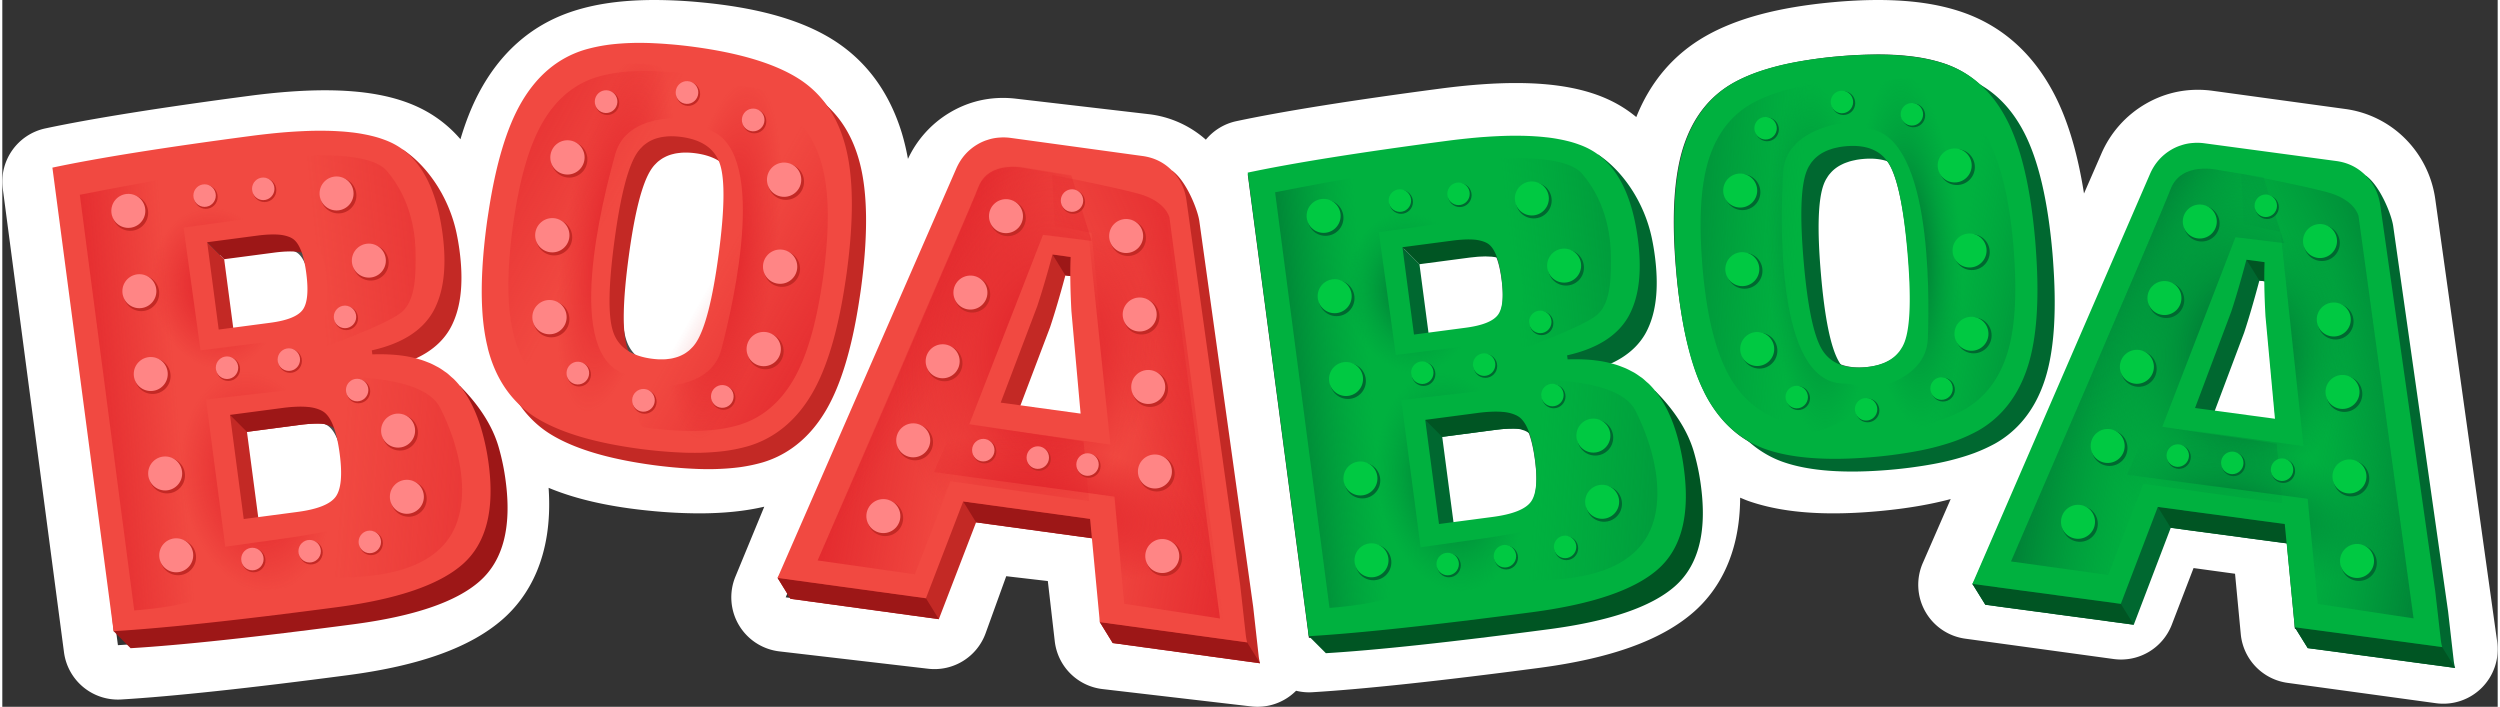 <svg:svg xmlns:svg="http://www.w3.org/2000/svg" height="229" viewBox="0 0 259.946 73.627" width="810"><svg:rect x="0" y="0" width="259.946" height="73.627" fill="#333333" stroke="none"/><desc>schwesterseiten.com - Deutschlands f&#252;hrender Index f&#252;r Casino-Schwesterseite</desc><title>Boaboa Casino auf https://schwesterseiten.com/boaboa-com/</title><svg:path d="M25.593 57.168c-.813 0-1.52-.603-1.63-1.43l-1.431-10.849a1.646 1.646 0 0 1 1.416-1.846l5.529-.73c.339-.045.658-.077.965-.101l.28-.018c.22-.013.431-.021.633-.024a2.424 2.424 0 0 1 .334.001c.212.002.46.014.692.035.05.002.1.006.147.011.278.03.553.077.818.14.065.016.121.032.177.048a5.017 5.017 0 0 1 .83.309c.29.143.522.29.721.453 1.107.912 1.79 2.607 2.15 5.337.354 2.682.132 4.474-.698 5.639-.86 1.203-2.485 1.924-5.116 2.272l-5.6.739a1.66 1.66 0 0 1-.217.014z" fill="#FFF"/><svg:path d="M31.515 43.81c.038 0 .068.005.105.005.216.003.42.012.613.03.038.003.08.004.117.008.222.024.426.06.616.105.05.012.095.027.142.04.14.04.27.085.39.136.046.02.092.038.134.06.148.072.284.152.398.246.745.613 1.266 2.04 1.562 4.28.29 2.193.154 3.682-.407 4.468-.561.786-1.89 1.318-3.99 1.595l-5.6.74-1.432-10.849 5.53-.73c.308-.04.599-.07.879-.092l.251-.015c.19-.011.376-.02.552-.021.045-.001.097-.006.14-.006m0-3.291c-.073 0-.152.002-.231.006-.211.004-.432.013-.66.027l-.063.004a20.058 20.058 0 0 0-1.3.126l-5.528.73a3.291 3.291 0 0 0-2.833 3.693l1.433 10.848a3.292 3.292 0 0 0 3.693 2.832l5.6-.74c1.959-.258 4.737-.844 6.237-2.943 1.09-1.528 1.404-3.692.992-6.813-.418-3.169-1.287-5.2-2.733-6.39a5.304 5.304 0 0 0-1.314-.785 6.551 6.551 0 0 0-.815-.286 4.74 4.74 0 0 0-.268-.072 8.327 8.327 0 0 0-1.02-.175 4.524 4.524 0 0 0-.213-.017 11.14 11.14 0 0 0-.757-.039 3.804 3.804 0 0 0-.22-.006z" fill="#4C4C4C"/><svg:path d="M22.99 37.432a1.645 1.645 0 0 1-1.632-1.43l-1.2-9.099a1.646 1.646 0 0 1 1.415-1.847l5.25-.693c.301-.04.583-.067.856-.09l.241-.015c.206-.013.401-.02.589-.023a2.19 2.19 0 0 1 .265-.002 8.518 8.518 0 0 1 .719.035 6.124 6.124 0 0 1 .875.154 4.655 4.655 0 0 1 .72.246c.247.111.455.23.638.363 1.06.778 1.699 2.25 2.014 4.635.31 2.347.107 3.931-.637 4.986-.774 1.097-2.207 1.75-4.509 2.054l-5.389.712c-.072.01-.143.014-.215.014z" fill="#FFF"/><svg:path d="M28.658 25.875c.025 0 .044.003.068.003.21.002.41.01.594.027h.009c.186.019.355.048.515.082.047.01.09.023.135.034.113.03.219.063.318.101.039.015.079.03.116.046.125.057.241.118.34.19.657.483 1.11 1.659 1.355 3.524.247 1.867.13 3.14-.35 3.82-.48.681-1.606 1.139-3.38 1.373l-5.388.711-1.201-9.098 5.25-.693c.271-.036.526-.061.772-.081a10.386 10.386 0 0 1 .72-.034c.04 0 .087-.005.127-.005m0-3.291c-.07 0-.145.002-.221.006-.198.003-.404.012-.617.025l-.049.003-.225.015c-.33.027-.638.06-.938.099l-5.25.693a3.291 3.291 0 0 0-2.832 3.693l1.201 9.099a3.292 3.292 0 0 0 3.694 2.832l5.389-.711c1.755-.232 4.249-.768 5.638-2.74.997-1.41 1.29-3.364.923-6.147-.237-1.799-.772-4.352-2.67-5.745a5.107 5.107 0 0 0-1.206-.65 6.23 6.23 0 0 0-.694-.222 7.732 7.732 0 0 0-1.218-.21c-.235-.02-.481-.032-.755-.036a3.613 3.613 0 0 0-.17-.004z" fill="#4C4C4C"/><svg:path d="M69.922 39.924c-.294 0-.602-.015-.915-.045-3.55-.33-4.956-2.238-5.51-3.78-.672-1.867-.768-5.051-.305-10.019.464-4.967 1.148-8.077 2.153-9.79.137-.232.29-.454.47-.677a2.74 2.74 0 0 1 .161-.184c.136-.153.262-.287.397-.41a3.75 3.75 0 0 1 .213-.18 5.47 5.47 0 0 1 .44-.327 5.528 5.528 0 0 1 .722-.396c.102-.047.202-.09.306-.13a5.85 5.85 0 0 1 .485-.161c.128-.038.219-.064.314-.086.168-.04.35-.07.534-.098.13-.021.21-.034.292-.042a7.99 7.99 0 0 1 .717-.042c.018-.002.13-.006.15-.006.293 0 .601.015.914.044 3.548.33 4.955 2.238 5.51 3.78.671 1.872.769 5.055.306 10.02s-1.148 8.076-2.154 9.789a5.67 5.67 0 0 1-.467.675 2.829 2.829 0 0 1-.166.188 5.484 5.484 0 0 1-.398.412c-.07.064-.142.122-.213.18-.159.127-.293.23-.436.323a5.36 5.36 0 0 1-1.512.688c-.13.038-.22.063-.31.084a6.756 6.756 0 0 1-.544.1c-.123.02-.2.033-.283.042a8.12 8.12 0 0 1-.729.042 3.26 3.26 0 0 1-.142.006z" fill="#FFF"/><svg:path d="M70.545 15.197c.244 0 .499.012.762.036 2.169.203 3.54 1.103 4.114 2.7.574 1.596.646 4.7.216 9.308-.43 4.61-1.075 7.646-1.934 9.11a4.051 4.051 0 0 1-.333.48c-.04.05-.084.092-.125.138-.085.096-.17.19-.263.275-.054.048-.111.092-.168.137-.09.073-.18.143-.277.206-.063.042-.129.08-.195.119a3.735 3.735 0 0 1-.87.363c-.075.022-.15.045-.23.063-.13.031-.268.053-.407.074-.074.011-.144.026-.22.034-.186.02-.38.03-.578.033-.035 0-.068.005-.104.005h-.01a8.21 8.21 0 0 1-.762-.037c-2.17-.202-3.541-1.101-4.115-2.698-.574-1.597-.645-4.7-.215-9.31.43-4.609 1.073-7.645 1.933-9.109.102-.172.214-.331.333-.48.04-.05.083-.091.124-.137a3.63 3.63 0 0 1 .264-.276c.054-.049.11-.092.167-.137.09-.073.181-.143.278-.207a3.739 3.739 0 0 1 1.065-.481c.075-.022.15-.045.229-.063.13-.031.269-.054.408-.074.074-.011.144-.026.22-.034.184-.02.376-.03.573-.033.037 0 .072-.005.11-.005h.01m0-3.292a3.363 3.363 0 0 0-.24.008c-.29.006-.554.023-.805.05-.116.012-.227.029-.337.048a6.628 6.628 0 0 0-1.048.223l-.034.01a7.491 7.491 0 0 0-.616.205 7.236 7.236 0 0 0-1.346.69 6.696 6.696 0 0 0-.538.397l-.021.017a5.608 5.608 0 0 0-.784.75c-.09.096-.17.187-.248.283a7.39 7.39 0 0 0-.602.872c-.712 1.212-1.733 3.616-2.372 10.47-.64 6.854-.081 9.406.395 10.729.585 1.628 2.26 4.428 6.906 4.861a11.549 11.549 0 0 0 1.183.05l.118-.006c.29-.006.557-.023.812-.05.115-.013.225-.03.335-.048a6.616 6.616 0 0 0 1.049-.224l.035-.01c.226-.065.427-.132.613-.203a7.217 7.217 0 0 0 1.35-.692c.172-.114.342-.24.534-.394l.023-.019a5.632 5.632 0 0 0 .783-.75c.09-.096.172-.187.249-.284.225-.28.427-.574.602-.871.713-1.213 1.734-3.619 2.373-10.47.639-6.85.08-9.403-.395-10.727-.587-1.632-2.264-4.43-6.906-4.864a11.564 11.564 0 0 0-1.068-.05z" fill="#4C4C4C"/><svg:path d="M193.231 39.917a7.674 7.674 0 0 1-.692-.041 4.2 4.2 0 0 1-.24-.035 7.553 7.553 0 0 1-.585-.106 5.023 5.023 0 0 1-.273-.073 5.292 5.292 0 0 1-.834-.304 5.364 5.364 0 0 1-.721-.397 5.155 5.155 0 0 1-.406-.3 4.443 4.443 0 0 1-.24-.2 5.295 5.295 0 0 1-.386-.4 3.31 3.31 0 0 1-.174-.195 5.67 5.67 0 0 1-.473-.684c-.276-.468-.52-1.026-.745-1.703-.207-.618-.4-1.345-.573-2.161a33.302 33.302 0 0 1-.244-1.275 61.577 61.577 0 0 1-.591-4.649 70.512 70.512 0 0 1-.234-3.251 39.14 39.14 0 0 1-.04-2.724c.029-1.286.137-2.326.332-3.182.071-.312.155-.602.248-.861a5.351 5.351 0 0 1 .831-1.522 5.277 5.277 0 0 1 1.275-1.17c.908-.597 2.053-.963 3.403-1.089l.024-.002c.305-.028.605-.042.891-.042.02 0 .14.004.18.007.217.003.458.016.69.04.079.01.16.022.24.035a5.26 5.26 0 0 1 .859.18 5.473 5.473 0 0 1 1.268.527 5.132 5.132 0 0 1 .691.474c.105.084.176.141.243.203.135.124.262.26.385.398.07.075.124.135.176.199.178.223.33.443.467.675.143.245.279.513.404.802.234.54.451 1.187.646 1.924.185.703.358 1.516.514 2.417.227 1.322.426 2.886.59 4.648.11 1.169.188 2.263.234 3.251.095 2.052.056 3.673-.121 4.956-.097.706-.233 1.299-.418 1.813-.553 1.54-1.958 3.448-5.51 3.78-.313.029-.62.044-.915.044a5.22 5.22 0 0 1-.176-.007z" fill="#FFF"/><svg:path d="M192.784 15.197h.01c.039 0 .073.005.11.005.197.004.39.013.573.033.076.008.147.023.221.034.139.02.276.043.408.073.078.019.153.042.23.064a3.915 3.915 0 0 1 1.065.481c.095.064.187.134.276.206.056.046.114.09.167.138.093.086.18.18.264.275.04.046.085.089.124.137.12.15.232.309.333.481.108.183.212.39.313.623.201.464.39 1.027.564 1.687.174.661.335 1.42.483 2.277.221 1.287.413 2.794.574 4.522.107 1.153.184 2.211.228 3.175.09 1.928.054 3.48-.107 4.655-.08.587-.193 1.08-.336 1.48-.574 1.597-1.945 2.496-4.115 2.698a8.211 8.211 0 0 1-.762.037h-.01c-.037 0-.07-.005-.105-.005a6.407 6.407 0 0 1-.577-.033c-.076-.008-.147-.023-.22-.034a5.135 5.135 0 0 1-.408-.074c-.08-.018-.154-.041-.23-.063a3.912 3.912 0 0 1-1.065-.482 3.521 3.521 0 0 1-.276-.205c-.057-.046-.115-.09-.168-.138a3.623 3.623 0 0 1-.263-.275c-.042-.046-.086-.089-.125-.138a4.058 4.058 0 0 1-.334-.48c-.214-.366-.416-.83-.604-1.393a18.311 18.311 0 0 1-.523-1.982c-.081-.38-.158-.784-.232-1.212a59.63 59.63 0 0 1-.575-4.523 68.498 68.498 0 0 1-.228-3.174 37.794 37.794 0 0 1-.04-2.61c.027-1.163.124-2.115.293-2.855.056-.247.12-.47.191-.67.072-.2.156-.388.253-.566a3.627 3.627 0 0 1 1.206-1.306c.686-.45 1.571-.725 2.655-.827h.002c.263-.024.517-.036.76-.036m0-3.292c-.338 0-.69.017-1.046.05l-.021.001c-1.62.152-3.018.606-4.155 1.352a6.93 6.93 0 0 0-2.75 3.51c-.118.326-.22.68-.305 1.055-.219.963-.34 2.11-.373 3.508-.02.849-.006 1.804.042 2.839.047 1.007.127 2.127.24 3.327.168 1.806.373 3.413.608 4.776.08.467.166.917.255 1.337.186.875.395 1.663.622 2.341.263.788.554 1.448.888 2.016.174.297.376.59.6.87.082.102.165.195.25.286a5.56 5.56 0 0 0 .786.752l.023.018a6.642 6.642 0 0 0 1.48.914 7.171 7.171 0 0 0 1.013.373l.035.01a6.61 6.61 0 0 0 1.033.221c.127.022.238.039.353.051.255.027.52.044.812.05a4.27 4.27 0 0 0 .233.007c.345 0 .704-.017 1.067-.05 4.646-.434 6.322-3.234 6.907-4.864.223-.619.386-1.32.5-2.144.19-1.388.234-3.107.134-5.256a72.517 72.517 0 0 0-.24-3.327 63.21 63.21 0 0 0-.607-4.775 30.203 30.203 0 0 0-.544-2.56 15.056 15.056 0 0 0-.727-2.157 9.077 9.077 0 0 0-.494-.98 7.366 7.366 0 0 0-.602-.87 4.688 4.688 0 0 0-.247-.282 5.693 5.693 0 0 0-.785-.752l-.023-.018a6.676 6.676 0 0 0-.909-.622 7.09 7.09 0 0 0-1.587-.667l-.035-.01a6.681 6.681 0 0 0-1.033-.222 5.789 5.789 0 0 0-.351-.05 9.453 9.453 0 0 0-.806-.05 4.273 4.273 0 0 0-.24-.008z" fill="#4C4C4C"/><svg:path d="M112.817 46.12c-.063 0-.127-.003-.19-.01l-8.344-.974a1.646 1.646 0 0 1-1.36-2.186l3.583-10.068c.442-1.425.93-3.213 1.451-5.317a1.646 1.646 0 0 1 1.788-1.239l1.894.221a1.646 1.646 0 0 1 1.454 1.672c-.033 1.445.031 3.278.19 5.45l1.17 10.626a1.646 1.646 0 0 1-1.636 1.825z" fill="#FFF"/><svg:path d="M109.555 27.961l1.893.22c-.034 1.513.031 3.392.195 5.638l1.174 10.656-8.344-.973 3.594-10.1c.455-1.463.951-3.276 1.488-5.441m-.003-3.291a3.292 3.292 0 0 0-3.191 2.499c-.511 2.06-.988 3.807-1.417 5.193l-3.572 10.036a3.291 3.291 0 0 0 2.72 4.373l8.344.973a3.293 3.293 0 0 0 2.7-.935 3.29 3.29 0 0 0 .952-2.695l-1.167-10.595c-.152-2.107-.214-3.878-.183-5.263a3.291 3.291 0 0 0-2.909-3.343l-1.893-.221a3.315 3.315 0 0 0-.384-.022z" fill="#4C4C4C"/><svg:g><svg:path d="M149.662 56.414c-.814 0-1.52-.603-1.63-1.43l-1.432-10.85a1.646 1.646 0 0 1 1.416-1.846l5.53-.73c.338-.044.656-.076.963-.1l.283-.018c.218-.013.43-.022.631-.024a2.421 2.421 0 0 1 .315 0c.255.004.49.015.712.035a6.624 6.624 0 0 1 .964.151c.067.017.124.033.181.05a4.948 4.948 0 0 1 .834.311c.28.138.512.285.713.45 1.107.91 1.79 2.606 2.15 5.337.354 2.682.132 4.474-.699 5.639-.859 1.202-2.484 1.924-5.115 2.271l-5.599.74a1.66 1.66 0 0 1-.217.014z" fill="#FFF"/><svg:path d="M155.584 43.056c.037 0 .067.004.104.005.216.002.42.012.613.03.038.003.08.004.117.008.222.024.426.06.616.105.05.012.094.027.142.04.14.039.27.084.39.136a2.086 2.086 0 0 1 .532.306c.745.613 1.266 2.039 1.562 4.28.29 2.193.154 3.682-.407 4.468-.561.785-1.89 1.317-3.99 1.595l-5.6.739-1.432-10.848 5.53-.73c.308-.041.599-.07.879-.092.086-.007.167-.01.251-.015.191-.012.376-.02.552-.022.045 0 .097-.005.14-.005m0-3.292c-.072 0-.152.003-.231.007a15.25 15.25 0 0 0-.66.026l-.063.004c-.082.004-.165.01-.25.016-.367.03-.71.065-1.05.11l-5.528.73a3.291 3.291 0 0 0-2.832 3.693L146.4 55.2a3.292 3.292 0 0 0 3.693 2.832l5.6-.74c1.959-.258 4.737-.845 6.237-2.944 1.09-1.528 1.404-3.692.992-6.813-.418-3.168-1.286-5.199-2.732-6.39a5.309 5.309 0 0 0-1.319-.786 6.51 6.51 0 0 0-.814-.285 4.723 4.723 0 0 0-.262-.07 8.336 8.336 0 0 0-1.023-.176 4.54 4.54 0 0 0-.213-.018c-.24-.02-.493-.033-.757-.038a3.813 3.813 0 0 0-.22-.007z" fill="#4C4C4C"/></svg:g><svg:g><svg:path d="M147.056 36.678c-.813 0-1.52-.603-1.63-1.43l-1.201-9.1a1.646 1.646 0 0 1 1.416-1.846l5.25-.693c.302-.04.583-.068.856-.09l.24-.016c.207-.013.403-.02.59-.023a2.227 2.227 0 0 1 .265-.001 8.573 8.573 0 0 1 .716.034 6.118 6.118 0 0 1 .87.153 4.664 4.664 0 0 1 .727.247c.248.111.458.231.642.366 1.056.776 1.696 2.248 2.011 4.633.31 2.347.107 3.931-.638 4.986-.773 1.097-2.206 1.75-4.508 2.054l-5.389.711a1.66 1.66 0 0 1-.217.015z" fill="#FFF"/><svg:path d="M152.726 25.12c.025 0 .045.003.069.004.209.001.41.009.593.026l.009.001c.186.018.355.047.515.082.047.01.09.022.135.034.113.029.219.063.317.1.04.016.08.03.117.047.125.056.242.118.34.19.657.483 1.11 1.658 1.356 3.523.246 1.868.13 3.141-.35 3.821-.48.68-1.607 1.138-3.38 1.372l-5.389.712-1.201-9.099 5.25-.693c.271-.036.526-.06.772-.08.073-.007.143-.01.214-.015.176-.01.344-.017.506-.02.04 0 .087-.004.127-.004m0-3.292c-.07 0-.145.003-.221.006-.197.004-.403.012-.617.026l-.049.003-.223.015c-.331.026-.639.058-.94.098l-5.25.693a3.291 3.291 0 0 0-2.832 3.694l1.201 9.099a3.292 3.292 0 0 0 3.694 2.832l5.389-.712c1.755-.231 4.25-.768 5.639-2.74.996-1.41 1.29-3.364.922-6.146-.237-1.8-.772-4.352-2.67-5.745a5.105 5.105 0 0 0-1.207-.65 6.225 6.225 0 0 0-.693-.222 7.73 7.73 0 0 0-1.21-.21 10.025 10.025 0 0 0-.762-.037 3.601 3.601 0 0 0-.17-.004z" fill="#4C4C4C"/></svg:g><svg:g><svg:path d="M236.813 45.442c-.075 0-.15-.005-.224-.016l-8.323-1.14a1.646 1.646 0 0 1-1.315-2.213l3.785-9.995c.35-1.05.732-2.313 1.137-3.754.138-.49.278-1 .422-1.532a1.646 1.646 0 0 1 1.812-1.202l1.888.259a1.645 1.645 0 0 1 1.42 1.7c-.06 1.444-.035 3.278.08 5.453l.957 10.647a1.647 1.647 0 0 1-1.64 1.793z" fill="#FFF"/><svg:path d="M233.883 27.22l1.889.26c-.065 1.51-.038 3.39.081 5.639l.96 10.677-4.162-.57-4.161-.57 1.898-5.013 1.899-5.013c.363-1.09.753-2.376 1.17-3.86.14-.495.281-1.011.426-1.55m-.002-3.291a3.292 3.292 0 0 0-3.175 2.435c-.142.526-.281 1.031-.417 1.515a84.15 84.15 0 0 1-1.104 3.648l-1.875 4.95-1.898 5.013a3.291 3.291 0 0 0 2.63 4.426l4.162.57 4.161.57a3.292 3.292 0 0 0 3.725-3.554l-.953-10.617c-.11-2.109-.136-3.88-.077-5.265a3.291 3.291 0 0 0-2.841-3.402l-1.889-.258c-.15-.021-.3-.031-.45-.031z" fill="#4C4C4C"/></svg:g><svg:path d="M259.892 66.853l-6.441-46.058a11.07 11.07 0 0 0-3.061-6.27 10.881 10.881 0 0 0-6.35-3.176L230.26 9.46a11.466 11.466 0 0 0-1.552-.107c-1.918 0-3.739.49-5.413 1.454a11.063 11.063 0 0 0-4.647 5.232l-1.797 4.118c-.676-4.276-1.714-7.719-3.146-10.438-2.206-4.19-5.414-7.034-9.536-8.454C201.695.414 198.82 0 195.377 0c-1.477 0-3.076.08-4.754.236-5.626.525-9.937 1.677-13.18 3.522-3.316 1.889-5.743 4.722-7.23 8.437a13.16 13.16 0 0 0-2.617-1.691c-2.55-1.247-5.797-1.854-9.924-1.854-2.315 0-4.971.196-7.896.582-9.244 1.22-16.383 2.36-21.219 3.389a5.645 5.645 0 0 0-3.183 1.93 10.877 10.877 0 0 0-5.984-2.662l-13.814-1.611a11.521 11.521 0 0 0-1.33-.078c-2 0-3.886.526-5.606 1.564a11.034 11.034 0 0 0-4.298 4.79 23.854 23.854 0 0 0-.647-2.723C92.3 9.303 89.674 5.915 85.887 3.76 82.644 1.913 78.333.76 72.707.236A51.548 51.548 0 0 0 67.952 0c-3.442 0-6.318.414-8.792 1.265-4.124 1.42-7.332 4.264-9.538 8.455-.736 1.397-1.365 2.99-1.897 4.784a13.092 13.092 0 0 0-4.198-3.246c-2.55-1.247-5.797-1.853-9.924-1.853-2.315 0-4.971.196-7.896.582-9.244 1.22-16.383 2.36-21.219 3.388A5.667 5.667 0 0 0 .05 19.66l6.376 48.29a5.668 5.668 0 0 0 5.958 4.916c5.387-.324 13.341-1.177 23.641-2.537 7.506-.99 12.778-2.9 16.117-5.836 2.515-2.21 5.273-6.347 4.766-13.676 2.905 1.212 6.477 2.013 10.854 2.42a52.13 52.13 0 0 0 4.806.24c2.563 0 4.808-.229 6.806-.694l-3.005 7.283a5.667 5.667 0 0 0 4.582 7.79l15.497 1.807a5.667 5.667 0 0 0 5.986-3.703l2.146-5.937 4.333.505.722 6.273a5.667 5.667 0 0 0 4.973 4.98l15.496 1.808a5.664 5.664 0 0 0 4.668-1.633 5.634 5.634 0 0 0 1.68.155c5.387-.323 13.341-1.177 23.641-2.536 7.506-.991 12.778-2.9 16.117-5.837 2.303-2.023 4.805-5.668 4.822-11.895.31.127.615.262.935.372 2.468.849 5.345 1.262 8.796 1.262 1.49 0 3.107-.08 4.806-.24 2.776-.258 5.23-.673 7.397-1.25l-2.908 6.664a5.667 5.667 0 0 0 4.425 7.88l15.456 2.12a5.668 5.668 0 0 0 6.06-3.581l2.265-5.895 4.322.593.596 6.286a5.667 5.667 0 0 0 4.872 5.08l15.457 2.119a5.667 5.667 0 0 0 6.382-6.4zM48.399 60.237c-2.446 2.151-6.818 3.642-13.117 4.474-10.218 1.349-17.965 2.181-23.239 2.498l-6.375-48.29c4.71-1.002 11.636-2.107 20.782-3.314.599-.08 1.177-.146 1.746-.208l.384-.04a61.292 61.292 0 0 1 1.615-.146l.22-.015c.471-.034.93-.06 1.376-.08.101-.004.204-.01.304-.013.482-.018.951-.028 1.405-.029l.104-.002c.086 0 .166.004.251.004a33.193 33.193 0 0 1 1.108.026c.23.01.455.022.677.037.115.007.232.014.345.023.259.02.51.046.757.073l.195.02c.306.038.6.08.886.129.08.013.154.03.23.043.206.038.408.078.602.121a12.898 12.898 0 0 1 1.052.281c.165.052.324.108.48.165.072.026.147.052.217.08.22.086.434.177.634.275 2.49 1.218 4.143 3.758 4.958 7.615.123.583.228 1.194.313 1.836.396 2.998.198 5.425-.583 7.288-.131.312-.274.613-.437.893-1.143 1.956-3.259 3.278-6.347 3.971l.055.42c.305-.013.605-.02.898-.02.086 0 .164.008.249.009.186.002.368.01.55.018a14.682 14.682 0 0 1 2.359.29c.208.046.41.097.608.152.15.041.3.082.444.128.197.063.385.135.572.208.133.053.27.103.398.16.188.084.366.178.543.273.115.061.234.118.345.184.189.112.365.237.542.363.086.062.18.117.263.182.151.118.29.249.432.377l.001.004c.096.086.199.162.29.253 1.263 1.264 2.216 3.016 2.87 5.234.324 1.093.58 2.291.755 3.616.634 4.806-.271 8.285-2.717 10.434zm31.122-13.381a13.953 13.953 0 0 1-1.208.35 17 17 0 0 1-.959.208l-.085.018c-.358.065-.732.12-1.115.168l-.298.034a25.35 25.35 0 0 1-1.061.098c-.056.004-.11.01-.166.013-.413.027-.841.043-1.279.053-.11.003-.223.004-.335.005-.15.002-.295.007-.448.007-.11 0-.232-.008-.343-.01-.434-.003-.88-.015-1.336-.034-.196-.008-.388-.014-.587-.025a51.823 51.823 0 0 1-2.013-.146c-4.726-.44-8.34-1.374-10.845-2.8a10.514 10.514 0 0 1-2.109-1.589c-1.391-1.344-2.427-3.078-3.087-5.224-.028-.092-.05-.196-.077-.29-.326-1.137-.562-2.422-.701-3.867-.24-2.488-.203-5.427.115-8.828.04-.437.09-.852.137-1.273.549-4.908 1.517-8.706 2.917-11.364 1.519-2.886 3.642-4.798 6.366-5.736a14.025 14.025 0 0 1 1.209-.35c.305-.076.62-.146.946-.207l.097-.02c.356-.065.728-.12 1.11-.168.098-.013.199-.024.3-.035.336-.039.681-.071 1.037-.097l.186-.015c.41-.026.835-.043 1.27-.053.108-.003.22-.004.33-.005.155-.002.306-.007.464-.007.109 0 .228.008.338.009.428.004.868.016 1.317.034.193.008.384.014.581.024.645.035 1.304.08 1.99.145 4.765.444 8.4 1.38 10.904 2.804 2.504 1.426 4.235 3.698 5.195 6.815.96 3.117 1.181 7.446.664 12.985-.048.513-.104 1.004-.16 1.495-.554 4.802-1.516 8.524-2.894 11.143-.919 1.744-2.061 3.127-3.42 4.159a10.46 10.46 0 0 1-2.947 1.576zm35.743 19.297l-1.236-10.734-13.252-1.545-3.673 10.16-15.496-1.807 5.58-13.528 7.134-17.29 5.022-12.174c.463-1.13 1.204-2.002 2.225-2.619.234-.14.474-.257.718-.358.077-.032.157-.055.235-.083a5.014 5.014 0 0 1 .798-.216c.175-.031.353-.053.532-.066.09-.007.18-.016.27-.018.043 0 .083-.008.126-.008.22 0 .445.013.673.04l13.813 1.61c1.215.142 2.248.63 3.099 1.463.85.835 1.37 1.855 1.562 3.06L129.82 62.1l.673 5.097c.034.258.09.507.157.751l-15.386-1.794zm57.203-6.67c-2.446 2.15-6.818 3.642-13.116 4.473-10.127 1.337-17.824 2.166-23.095 2.49l-.145.008-.683-5.175-5.692-43.115c4.71-1.001 11.636-2.106 20.782-3.313a74.244 74.244 0 0 1 3.745-.395l.22-.014c.471-.034.93-.06 1.376-.08l.304-.014c.483-.018.951-.027 1.405-.028l.104-.003c.086 0 .166.004.251.005a33.197 33.197 0 0 1 1.108.026c.23.01.455.022.677.036.115.008.232.015.345.024.259.02.51.045.757.073.064.007.132.012.195.02.306.037.6.08.886.128.08.014.154.03.231.044.205.038.407.077.602.12l.281.068a12.902 12.902 0 0 1 .77.214c.165.052.324.107.48.164.072.027.147.052.217.08.22.087.434.178.634.276 1.468.718 2.643 1.897 3.53 3.531.843 1.558 1.426 3.53 1.741 5.92.462 3.499.122 6.227-1.02 8.18-.023.039-.051.072-.074.11-1.158 1.894-3.245 3.182-6.273 3.862l.055.42c.306-.013.605-.02.898-.02.086 0 .164.007.249.008.186.003.368.01.55.019a14.677 14.677 0 0 1 2.359.29c.208.045.41.097.608.152.15.04.3.081.444.128.197.063.385.134.572.208.133.052.27.102.398.16.188.083.366.178.544.273.115.06.233.118.344.183.189.113.366.238.542.364.035.024.07.047.104.072.052.038.108.07.159.11.254.197.496.407.723.634 1.62 1.62 2.736 4.03 3.356 7.216.102.525.194 1.066.27 1.634.634 4.806-.272 8.284-2.718 10.434zm28.83-12.918a34.254 34.254 0 0 1-3.313.67c-.398.062-.805.119-1.222.172a52.295 52.295 0 0 1-3.734.334c-.199.011-.39.017-.584.025-.457.019-.904.03-1.339.035-.111 0-.233.009-.343.009-.152 0-.298-.005-.448-.007a30.718 30.718 0 0 1-1.614-.058c-.056-.003-.109-.009-.165-.013a25.346 25.346 0 0 1-1.062-.098 20.756 20.756 0 0 1-1.413-.203c-.028-.004-.055-.011-.084-.017a17.003 17.003 0 0 1-2.168-.558 10.6 10.6 0 0 1-2.81-1.465c-.314-.23-.613-.483-.903-.75a11.19 11.19 0 0 1-.69-.684 13.481 13.481 0 0 1-1.963-2.836c-.695-1.32-1.28-2.932-1.765-4.807-.18-.692-.35-1.41-.5-2.178a57.074 57.074 0 0 1-.79-5.653c-.381-4.09-.357-7.515.066-10.284.15-.982.347-1.885.598-2.701.96-3.117 2.692-5.389 5.196-6.815 1.565-.89 3.572-1.59 6.02-2.097a44.503 44.503 0 0 1 4.883-.707c.687-.065 1.346-.11 1.99-.145.198-.01.388-.016.582-.024.449-.018.888-.03 1.316-.034.11-.001.23-.009.338-.009.159 0 .31.005.466.007a30.417 30.417 0 0 1 1.6.058c.061.004.12.01.18.015.358.025.706.058 1.046.097.098.011.197.022.294.035.382.048.755.103 1.112.168l.093.019a17.026 17.026 0 0 1 2.158.558c.34.117.672.25.994.397 2.252 1.034 4.043 2.813 5.373 5.339.57 1.082 1.07 2.35 1.498 3.806.286.97.54 2.023.763 3.16.335 1.704.6 3.594.793 5.671.065.693.118 1.366.16 2.02.096 1.528.123 2.94.094 4.261-.008.377-.014.76-.032 1.12-.11 2.164-.406 4.025-.886 5.584a13.47 13.47 0 0 1-1.405 3.15 10.66 10.66 0 0 1-2.057 2.437c-.442.385-.926.725-1.435 1.037-.101.062-.195.13-.299.19a14.03 14.03 0 0 1-.99.511c-.696.326-1.461.62-2.295.885-.418.132-.852.256-1.304.373zm45.254 20.014l-7.728-1.06-1.02-10.756-13.218-1.812-3.877 10.085-7.728-1.06-7.729-1.059 5.5-12.604 3.8-8.709 3.077-7.053 6.221-14.26c.122-.28.26-.544.415-.79a5.277 5.277 0 0 1 2.58-2.124c.075-.03.151-.052.227-.078a5.012 5.012 0 0 1 1.377-.262c.066-.003.132-.012.2-.012.02 0 .04-.004.061-.004.257 0 .517.018.783.054l13.778 1.889c.303.041.594.104.873.188a5.165 5.165 0 0 1 2.195 1.336 5.245 5.245 0 0 1 1.312 2.218c.084.28.147.571.188.874l3.22 23.029 3.221 23.029-7.728-1.06z" fill="#FFF"/><svg:g><svg:path d="M162.753 57.19l2.244-15.213 4.418-2.34a10.777 10.777 0 0 0-.527-.132 13.499 13.499 0 0 0-1.657-.246c-.23-.02-.464-.034-.702-.044a19.714 19.714 0 0 0-1.697-.007l-.055-.42c3.088-.693 5.204-2.015 6.347-3.971.163-.28.306-.581.437-.893.781-1.864.979-4.29.583-7.288a24.194 24.194 0 0 0-.313-1.836c-.815-3.858-3.13-7.073-5.583-8.69-.187-.123.212.886-.009.799-.07-.028-.145-.053-.217-.08a10.674 10.674 0 0 0-1.25-.378c-.093-.023-.186-.046-.282-.067a15.802 15.802 0 0 0-.601-.121l-.23-.044c-.287-.048-.581-.091-.887-.128-.063-.008-.131-.013-.195-.02a23.381 23.381 0 0 0-.757-.073c-.113-.01-.23-.016-.345-.024a27.938 27.938 0 0 0-1.785-.062c-.118-.001-.235-.003-.355-.002-.454 0-.923.01-1.405.028l-.304.014c-.447.02-.905.046-1.376.08l-.22.014c-.523.04-1.063.09-1.615.146l-.384.04c-.569.062-1.147.13-1.746.209-9.146 1.207-16.073 2.312-20.782 3.313l4.604 46.52 1.971-6.487 24.675-2.597zm-1.733-3.166c-.561.785-1.89 1.317-3.99 1.595l-5.6.739-1.432-10.848 5.53-.73c.308-.041.599-.07.879-.092.086-.007.167-.01.251-.015.19-.012.376-.02.552-.022.045 0 .097-.005.14-.005.038 0 .068.004.105.005.216.002.42.012.613.03.038.003.08.004.117.008.222.024.426.06.616.105.05.012.095.027.142.04.14.04.27.084.39.136a2.084 2.084 0 0 1 .532.306c.745.613 1.266 2.039 1.562 4.28.29 2.193.154 3.682-.407 4.468zm2.737-33.995l-5.814 10.688c.247 1.868.13 3.141-.35 3.821-.48.68-1.606 1.138-3.38 1.372l-5.388.712-1.201-9.099-1.771-1.77-.691-4.484 18.595-1.24z" fill="#006830"/><svg:path d="M159.865 45.275a2.084 2.084 0 0 0-.398-.246c-.042-.021-.088-.04-.133-.06a3.151 3.151 0 0 0-.39-.135c-.048-.013-.093-.028-.143-.04a4.995 4.995 0 0 0-.616-.105c-.037-.004-.079-.005-.117-.009a7.85 7.85 0 0 0-.613-.03c-.037 0-.067-.004-.105-.004-.043 0-.095.004-.14.005-.176.002-.361.01-.552.022-.084.005-.165.008-.251.015-.28.022-.57.05-.88.092l-5.529.73 1.433 10.848 5.599-.74c2.1-.277 3.429-.809 3.99-1.594.56-.786.697-2.275.407-4.469-.296-2.24-.817-3.666-1.562-4.28zM147.624 27.523l1.201 9.099 5.389-.712c1.773-.234 2.9-.692 3.38-1.372.48-.68.596-1.953.35-3.82l-2.265-3.895-8.055.7z" fill="none"/><svg:path d="M156.588 27.194a1.882 1.882 0 0 0-.34-.19c-.037-.017-.077-.031-.116-.046a2.849 2.849 0 0 0-.318-.101c-.045-.012-.088-.024-.135-.034l2.264 3.894c-.246-1.865-.698-3.04-1.355-3.523z" fill="#006830"/><svg:path d="M145.853 25.752l1.77 1.771 5.25-.693c.272-.036.527-.06.773-.08.073-.007.143-.01.214-.015.176-.01.344-.017.506-.02.04 0 .087-.004.127-.004.025 0 .044.002.069.003.209.001.41.009.593.026l.009.001c.186.018.355.047.515.082.047.01.09.022.135.034.113.029.219.062.318.1.039.016.08.03.116.047.125.056.241.118.34.19.657.483 1.11 1.658 1.355 3.523l5.814-10.688-18.595 1.24.69 4.483zM148.227 43.739l1.771 1.77 5.35-.705c.271-.036.503-.07.749-.089.073-.006 1.374-.145 1.978-.01.047.01.09.023.135.034.113.03.219.063.318.101.039.016.08.03.116.047.125.056.242.118.34.19.657.482 1.11 1.658 1.356 3.523l5.813-10.688-18.595 1.24.67 4.587z" fill="#005523"/><svg:path d="M147.624 27.523l1.201 9.099 5.389-.712c1.773-.234 2.9-.692 3.38-1.372.48-.68.596-1.953.35-3.82l5.813-10.689-18.595 1.24.69 4.483 1.772 1.771zM159.865 45.275a2.084 2.084 0 0 0-.398-.246c-.042-.021-.088-.04-.133-.06a3.151 3.151 0 0 0-.39-.135c-.048-.013-.093-.028-.143-.04a4.995 4.995 0 0 0-.616-.105c-.037-.004-.079-.005-.117-.009a7.85 7.85 0 0 0-.613-.03c-.037 0-.067-.004-.105-.004-.043 0-.095.004-.14.005-.176.002-.361.01-.552.022-.084.005-.165.008-.251.015-.28.022-.57.05-.88.092l-5.529.73 1.433 10.848 5.599-.74c2.1-.277 3.429-.809 3.99-1.594.56-.786.697-2.275.407-4.469-.296-2.24-.817-3.666-1.562-4.28z" fill="none"/><svg:path d="M174.234 61.073c2.446-2.15 3.351-5.628 2.717-10.434a23.623 23.623 0 0 0-.754-3.617c-.82-2.775-2.719-5.001-3.983-6.265-.09-.091-.481.41-.576.325-.143-.13-.379.361-.531.243-.084-.065.463 1.014.376.952-.176-.126-.542-.574-.73-.686-.111-.066.815-1.104.7-1.165a8.566 8.566 0 0 0-.543-.273c-.129-.058-.265-.108-.398-.16a9.706 9.706 0 0 0-.572-.208c-.144-.047-.294-.087-.444-.128-.026-.008-.054-.013-.08-.02l-4.42 2.34-2.243 15.213-24.675 2.597-1.971 6.486 1.771 1.771c5.274-.316 13.021-1.149 23.24-2.498 6.298-.831 10.67-2.322 13.116-4.473z" fill="#005523"/><svg:path d="M174.426 45.251c-.655-2.217-1.607-3.97-2.871-5.233-.091-.091-.194-.168-.29-.254-.142-.129-.28-.262-.433-.38-.084-.065-.176-.12-.263-.182a7.923 7.923 0 0 0-.542-.364c-.11-.065-.23-.122-.345-.183a8.568 8.568 0 0 0-.543-.273c-.129-.058-.265-.108-.398-.16a9.708 9.708 0 0 0-.572-.208c-.144-.047-.294-.087-.444-.128a11.342 11.342 0 0 0-1.744-.341 14.595 14.595 0 0 0-1.223-.101 19.717 19.717 0 0 0-1.697-.007l-.055-.42c3.088-.693 5.204-2.015 6.347-3.971.163-.28.306-.581.437-.893.781-1.864.979-4.29.583-7.288a24.194 24.194 0 0 0-.313-1.836c-.815-3.858-2.467-6.397-4.958-7.615-.2-.098-.413-.19-.634-.276-.07-.028-.145-.053-.217-.08a10.675 10.675 0 0 0-1.25-.378c-.093-.023-.186-.046-.281-.067a15.802 15.802 0 0 0-.602-.121c-.077-.014-.152-.03-.23-.043-.286-.049-.581-.092-.887-.129-.063-.008-.131-.013-.195-.02a23.384 23.384 0 0 0-.757-.073c-.113-.01-.23-.016-.345-.024a27.937 27.937 0 0 0-1.785-.062c-.118-.001-.235-.003-.355-.002-.454 0-.922.01-1.405.029-.1.003-.203.009-.304.013-.447.02-.905.046-1.376.08l-.22.014c-.523.04-1.063.09-1.614.146l-.385.04c-.569.062-1.147.13-1.746.209-9.146 1.207-16.072 2.312-20.782 3.313l6.375 48.29c5.274-.316 13.021-1.149 23.24-2.498 6.298-.831 10.67-2.322 13.116-4.473 2.446-2.15 3.352-5.628 2.717-10.434a23.666 23.666 0 0 0-.754-3.617zm-28.573-19.499l5.25-.693c.271-.036.526-.06.772-.08l.214-.015c.176-.01.344-.017.506-.02.04 0 .087-.004.127-.004.025 0 .044.002.069.003.209.002.41.009.593.027h.009c.186.018.355.047.515.082.047.01.09.022.135.034.113.029.219.063.318.1.039.016.08.03.116.047.125.056.241.118.34.19.657.483 1.11 1.658 1.356 3.523.246 1.868.13 3.141-.35 3.821-.48.68-1.607 1.138-3.38 1.372l-5.389.712-1.201-9.099zm13.396 26.5c-.561.787-1.89 1.318-3.99 1.596l-5.6.739-1.432-10.848 5.53-.73c.308-.041.599-.07.879-.092.086-.007.167-.01.251-.015.191-.012.376-.02.552-.022.045 0 .097-.005.14-.005.038 0 .068.004.105.005.216.002.42.012.613.03.038.003.08.004.117.008.222.024.426.06.616.105.05.012.095.027.142.04.14.04.27.084.39.136a2.084 2.084 0 0 1 .532.306c.745.613 1.266 2.039 1.562 4.28.29 2.193.154 3.682-.407 4.468z" fill="#00B13F"/><svg:linearGradient gradientUnits="userSpaceOnUse" id="a" x1="142.665" x2="130.446" y1="40.375" y2="41.438"><svg:stop offset="0" stop-color="#00923d" stop-opacity="0"/><svg:stop offset=".467" stop-color="#007c36" stop-opacity=".47"/><svg:stop offset=".994" stop-color="#006830"/></svg:linearGradient><svg:path d="M138.255 63.33l-5.667-43.3s14.277-2.834 17.41-2.834-5.81 6.73-5.81 10.183 3.807 31.523 3.807 31.523 1.771 3.542-9.74 4.427z" fill="url(#a)"/><svg:linearGradient gradientUnits="userSpaceOnUse" id="b" x1="157.169" x2="182.582" y1="26.456" y2="23.711"><svg:stop offset="0" stop-color="#00923d" stop-opacity="0"/><svg:stop offset=".467" stop-color="#007c36" stop-opacity=".47"/><svg:stop offset=".994" stop-color="#006830"/></svg:linearGradient><svg:path d="M147.558 17.414s14.251-2.52 16.996.667c2.745 3.188 3.01 7.034 3.01 8.742s.1 4.629-1.41 5.957c-1.511 1.328-8.592 3.842-8.592 3.842s2.295-9.092-.935-11.249-8.366-1.448-8.366-1.448l-.703-6.511z" fill="url(#b)"/><svg:linearGradient gradientUnits="userSpaceOnUse" id="c" x1="159.759" x2="191.194" y1="49.962" y2="52.264"><svg:stop offset="0" stop-color="#00923d" stop-opacity="0"/><svg:stop offset=".467" stop-color="#007c36" stop-opacity=".47"/><svg:stop offset=".994" stop-color="#006830"/></svg:linearGradient><svg:path d="M156.811 39.636s11.285-.923 13.322 3.15c2.036 4.073 2.471 7.527 2.21 9.829-.262 2.302-1.325 6.641-9.117 7.615-7.793.974-9.11-1.546-6.415-3.872s3.349-4.107 2.845-8.574c-.503-4.467-2.845-8.148-2.845-8.148z" fill="url(#c)"/><svg:radialGradient cx="150.92" cy="50.244" gradientTransform="matrix(.984 -.176 .265 1.48 -10.941 2.448)" gradientUnits="userSpaceOnUse" id="d" r="7.731"><svg:stop offset="0" stop-color="#006830"/><svg:stop offset=".16" stop-color="#006f32" stop-opacity=".84"/><svg:stop offset="1" stop-color="#00923d" stop-opacity="0"/></svg:radialGradient><svg:path d="M145.731 41.674l2.01 15.334 7.102-.999s4.191-.649 5.018-1.003c.826-.354 1.064 5.42 1.064 5.42l-22.67 2.903-5.667-43.3 12.163-2.205 6.3 5.304-7.66 1.063 1.77 12.786 8.059-1.01 3.984 2.215-3.364 2.568-8.109.924z" fill="url(#d)"/><svg:radialGradient cx="146.757" cy="30.498" gradientTransform="matrix(.984 -.176 .225 1.26 -4.58 17.903)" gradientUnits="userSpaceOnUse" id="e" r="6.631"><svg:stop offset="0" stop-color="#006830"/><svg:stop offset=".324" stop-color="#007b36" stop-opacity=".676"/><svg:stop offset=".708" stop-color="#008c3b" stop-opacity=".292"/><svg:stop offset="1" stop-color="#00923d" stop-opacity="0"/></svg:radialGradient><svg:path d="M145.731 41.674l2.01 15.334 7.102-.999s4.191-.649 5.018-1.003c.826-.354 1.064 5.42 1.064 5.42l-22.67 2.903-5.667-43.3 12.163-2.205 6.3 5.304-7.66 1.063 1.77 12.786 8.059-1.01 3.984 2.215-3.364 2.568-8.109.924z" fill="url(#e)"/><svg:circle cx="137.839" cy="22.697" fill="#006830" r="1.869"/><svg:circle cx="137.642" cy="22.488" fill="#00C942" r="1.771"/><svg:ellipse cx="145.716" cy="21.034" fill="#006830" rx="1.233" ry="1.242"/><svg:ellipse cx="145.586" cy="20.895" fill="#00C942" rx="1.168" ry="1.176"/><svg:ellipse cx="151.826" cy="20.329" fill="#006830" rx="1.233" ry="1.242"/><svg:ellipse cx="151.695" cy="20.19" fill="#00C942" rx="1.168" ry="1.176"/><svg:ellipse cx="160.342" cy="33.67" fill="#006830" rx="1.233" ry="1.242"/><svg:ellipse cx="160.212" cy="33.531" fill="#00C942" rx="1.168" ry="1.176"/><svg:ellipse cx="148.052" cy="38.964" fill="#006830" rx="1.233" ry="1.242"/><svg:ellipse cx="147.922" cy="38.825" fill="#00C942" rx="1.168" ry="1.176"/><svg:ellipse cx="154.492" cy="38.121" fill="#006830" rx="1.233" ry="1.242"/><svg:ellipse cx="154.362" cy="37.982" fill="#00C942" rx="1.168" ry="1.176"/><svg:ellipse cx="162.926" cy="57.11" fill="#006830" rx="1.233" ry="1.242"/><svg:ellipse cx="162.796" cy="56.971" fill="#00C942" rx="1.168" ry="1.176"/><svg:ellipse cx="150.697" cy="58.896" fill="#006830" rx="1.233" ry="1.242"/><svg:ellipse cx="150.566" cy="58.757" fill="#00C942" rx="1.168" ry="1.176"/><svg:ellipse cx="156.66" cy="58.079" fill="#006830" rx="1.233" ry="1.242"/><svg:ellipse cx="156.53" cy="57.94" fill="#00C942" rx="1.168" ry="1.176"/><svg:g><svg:ellipse cx="161.608" cy="41.29" fill="#006830" rx="1.233" ry="1.242"/><svg:ellipse cx="161.477" cy="41.151" fill="#00C942" rx="1.168" ry="1.176"/></svg:g><svg:g><svg:circle cx="138.99" cy="31.065" fill="#006830" r="1.869"/><svg:circle cx="138.793" cy="30.856" fill="#00C942" r="1.771"/></svg:g><svg:g><svg:circle cx="140.174" cy="39.692" fill="#006830" r="1.869"/><svg:circle cx="139.977" cy="39.483" fill="#00C942" r="1.771"/></svg:g><svg:g><svg:circle cx="141.675" cy="50.051" fill="#006830" r="1.869"/><svg:circle cx="141.478" cy="49.842" fill="#00C942" r="1.771"/></svg:g><svg:g><svg:circle cx="142.828" cy="58.576" fill="#006830" r="1.869"/><svg:circle cx="142.631" cy="58.367" fill="#00C942" r="1.771"/></svg:g><svg:g><svg:circle cx="165.941" cy="45.587" fill="#006830" r="1.869"/><svg:circle cx="165.744" cy="45.377" fill="#00C942" r="1.771"/></svg:g><svg:g><svg:circle cx="166.854" cy="52.482" fill="#006830" r="1.869"/><svg:circle cx="166.656" cy="52.273" fill="#00C942" r="1.771"/></svg:g><svg:g><svg:circle cx="159.53" cy="20.883" fill="#006830" r="1.869"/><svg:circle cx="159.333" cy="20.674" fill="#00C942" r="1.771"/></svg:g><svg:g><svg:circle cx="162.894" cy="27.879" fill="#006830" r="1.869"/><svg:circle cx="162.696" cy="27.669" fill="#00C942" r="1.771"/></svg:g><svg:g><svg:path d="M212.814 39.441c.89-2.821 1.176-6.655.867-11.48-.032-.492-.063-.985-.107-1.5-.476-5.542-1.464-9.762-2.961-12.659-1.5-2.897-3.606-4.825-6.324-5.783-2.718-.957-6.46-1.232-11.228-.822-.687.059-1.344.131-1.985.211-.196.025-.384.053-.576.08-.445.061-.88.128-1.302.2-.266.046-.533.09-.79.14l-.324.064c-.426.087-.84.18-1.24.279l-.18.047c-.346.089-.68.182-1.004.28l-.29.088c-.365.115-.722.234-1.06.362l-.093.037a17.003 17.003 0 0 0-2.021.93c-2.515 1.408-4.264 3.667-5.246 6.777-.905 2.864-1.183 6.774-.851 11.702.029.423.054.84.091 1.277.292 3.403.779 6.302 1.456 8.708.393 1.397.854 2.62 1.377 3.68.044.088.084.186.128.272 1.03 1.994 2.358 3.518 3.966 4.592.73.488 1.51.892 2.358 1.19 2.718.958 6.44 1.234 11.17.828.695-.06 1.359-.133 2.006-.214.199-.025.389-.053.583-.08.452-.063.893-.13 1.32-.203.263-.045.527-.09.78-.139l.328-.064c.43-.088.848-.18 1.25-.28.054-.013.106-.028.16-.042.354-.09.695-.185 1.027-.285a20.74 20.74 0 0 0 1.355-.45l.08-.032a16.994 16.994 0 0 0 2.034-.935 10.46 10.46 0 0 0 2.62-2.075c1.153-1.257 2.032-2.82 2.626-4.7zM200.26 27.605c.396 4.613.3 7.715-.285 9.307-.07.188-.151.365-.242.533-.03.055-.066.105-.099.158a3.655 3.655 0 0 1-.21.317c-.044.057-.093.11-.14.165a3.54 3.54 0 0 1-.236.252 3.74 3.74 0 0 1-.962.663c-.071.035-.14.071-.215.103-.124.054-.255.1-.389.145-.07.024-.137.051-.21.073a6.408 6.408 0 0 1-.563.135c-.035.007-.066.017-.101.023l-.01.002c-.241.044-.493.077-.757.1-2.171.186-3.68-.455-4.529-1.925-.849-1.469-1.47-4.51-1.866-9.123-.396-4.612-.302-7.714.284-9.307.07-.188.151-.365.242-.533.03-.055.066-.104.098-.156.066-.11.134-.218.211-.318.044-.058.092-.11.14-.165a3.54 3.54 0 0 1 .236-.253 3.75 3.75 0 0 1 .962-.663c.071-.035.14-.07.215-.103.123-.053.255-.1.388-.145.071-.024.138-.05.211-.072.178-.052.365-.096.558-.134.037-.008.07-.018.107-.025l.01-.002c.24-.044.493-.077.757-.1 2.17-.186 3.679.456 4.528 1.925.848 1.47 1.47 4.51 1.867 9.123z" fill="#006830"/><svg:path d="M211.014 38.115c.892-2.821 1.177-6.655.868-11.48-.032-.492-.063-.985-.107-1.5-.476-5.542-1.464-9.762-2.962-12.659-1.498-2.897-3.606-4.825-6.324-5.783-2.717-.957-6.46-1.232-11.227-.822-.688.059-1.344.131-1.985.211-.196.025-.384.053-.576.08-.446.061-.88.128-1.302.2-.266.046-.533.09-.79.14l-.324.064c-.426.087-.84.18-1.24.279-.062.015-.12.032-.18.047-.346.089-.68.182-1.004.28l-.29.088c-.365.115-.722.234-1.061.362l-.092.037a17.004 17.004 0 0 0-2.021.93c-2.515 1.408-4.264 3.667-5.246 6.777-.906 2.864-1.183 6.774-.851 11.702.028.423.053.84.091 1.277.292 3.403.779 6.302 1.456 8.708.393 1.397.854 2.62 1.377 3.68.044.088.083.186.128.272 1.03 1.994 2.358 3.518 3.966 4.592.73.488 1.51.892 2.358 1.19 2.718.958 6.44 1.234 11.17.828.695-.06 1.359-.133 2.006-.214.198-.025.389-.053.582-.08.453-.063.894-.13 1.321-.203.263-.045.526-.09.78-.139l.328-.064c.43-.088.847-.18 1.25-.28.054-.013.106-.028.16-.042.354-.09.695-.185 1.027-.285a20.74 20.74 0 0 0 1.355-.45l.08-.032a16.99 16.99 0 0 0 2.034-.935 10.46 10.46 0 0 0 2.62-2.075c1.153-1.257 2.031-2.82 2.625-4.7zM198.46 26.28c.396 4.613.301 7.715-.284 9.307-.07.188-.151.365-.242.533-.03.055-.067.105-.099.158a3.65 3.65 0 0 1-.21.317c-.044.057-.093.11-.14.165a3.544 3.544 0 0 1-.236.252 3.74 3.74 0 0 1-.962.663c-.071.035-.141.071-.215.103-.124.054-.256.1-.389.145-.07.024-.137.051-.21.073a6.41 6.41 0 0 1-.563.135c-.035.007-.066.017-.101.023l-.01.002c-.241.044-.493.077-.757.1-2.171.186-3.68-.455-4.529-1.925-.849-1.469-1.47-4.51-1.866-9.123-.396-4.612-.302-7.714.284-9.307.069-.188.151-.365.242-.533.03-.055.066-.104.098-.156.066-.11.134-.218.21-.319.045-.057.093-.11.14-.164.076-.087.153-.173.237-.253.055-.052.113-.101.17-.15a3.75 3.75 0 0 1 .792-.513c.071-.035.14-.07.214-.103.124-.053.256-.1.39-.145.07-.024.137-.05.21-.072.177-.053.365-.096.558-.134.036-.008.07-.018.107-.025l.01-.002c.24-.044.493-.077.756-.1 2.17-.186 3.68.456 4.529 1.925.848 1.47 1.47 4.51 1.866 9.123z" fill="#00B13F"/><svg:linearGradient gradientTransform="rotate(-10.237 -2521.41 374.11)" gradientUnits="userSpaceOnUse" id="f" x1="205.712" x2="185.255" y1="512.817" y2="507.556"><svg:stop offset="0" stop-color="#00923d" stop-opacity="0"/><svg:stop offset=".467" stop-color="#007c36" stop-opacity=".47"/><svg:stop offset=".994" stop-color="#006830"/></svg:linearGradient><svg:path d="M191.673 8.409c-.594.05-1.16.114-1.714.183-.17.021-.332.045-.497.068-.385.054-.76.11-1.124.173-.23.04-.46.079-.682.122l-.28.054a26.28 26.28 0 0 0-1.07.24c-.054.014-.104.029-.157.042-.298.076-.586.157-.866.241-.084.025-.168.05-.25.076-.316.1-.624.203-.916.313-.028.01-.053.021-.08.032a14.674 14.674 0 0 0-1.745.804c-2.171 1.215-3.681 3.165-4.53 5.85-.78 2.473-1.02 5.848-.734 10.103.025.365.046.725.079 1.103.252 2.938.672 5.44 1.257 7.518.34 1.206.737 2.262 1.189 3.177.038.076.072.161.11.235.89 1.722 2.036 3.037 3.425 3.965.629.42 1.303.77 2.035 1.027 2.347.827 10.666-35.68 6.55-35.326z" fill="url(#f)"/><svg:linearGradient gradientUnits="userSpaceOnUse" id="g" x1="203.529" x2="220.122" y1="28.367" y2="31.384"><svg:stop offset="0" stop-color="#00923d" stop-opacity="0"/><svg:stop offset=".467" stop-color="#007c36" stop-opacity=".47"/><svg:stop offset=".994" stop-color="#006830"/></svg:linearGradient><svg:path d="M194.935 45.053c.594-.05 1.16-.114 1.714-.183.17-.021.332-.046.498-.068.384-.054.76-.111 1.123-.173.23-.04.46-.079.683-.122l.28-.055c.367-.075.725-.154 1.07-.24l.156-.041c.298-.076.586-.157.866-.241.084-.025.168-.05.25-.076.316-.1.624-.203.917-.313l.079-.032a14.681 14.681 0 0 0 1.745-.804c2.171-1.215 3.681-3.165 4.53-5.85.781-2.473 1.02-5.849.734-10.103-.025-.365-.046-.725-.079-1.103-.252-2.938-.672-5.441-1.257-7.518-.34-1.206-.737-2.262-1.189-3.178-.037-.076-.072-.16-.11-.234-.89-1.722-2.036-3.037-3.424-3.965a9.077 9.077 0 0 0-2.036-1.027c-2.347-.827-10.665 35.68-6.55 35.326z" fill="url(#g)"/><svg:radialGradient cx="217.369" cy="514.995" gradientTransform="matrix(.998 -.07 .248 3.544 -145.825 -1783.908)" gradientUnits="userSpaceOnUse" id="h" r="6.369"><svg:stop offset="0" stop-color="#006830"/><svg:stop offset=".526" stop-color="#008639" stop-opacity=".367"/><svg:stop offset=".831" stop-color="#00923d" stop-opacity="0"/></svg:radialGradient><svg:path d="M194.316 40.555s6.104-.746 6.269-5.296c.176-4.854.39-21.778-6.615-21.863-5.176-.062-.742-4.383 2.803-5.075 4.91-.96 11.184 3.137 12.26 10.585 1.074 7.448 1.973 13.417-.083 19.475-2.328 6.861-16.373 9.984-14.634 2.174z" fill="url(#h)"/><svg:radialGradient cx="-6588.851" cy="95.459" gradientTransform="matrix(-.999 .051 -.181 -3.548 -6375.888 701.852)" gradientUnits="userSpaceOnUse" id="i" r="6.369"><svg:stop offset="0" stop-color="#006830"/><svg:stop offset=".526" stop-color="#008639" stop-opacity=".367"/><svg:stop offset=".831" stop-color="#00923d" stop-opacity="0"/></svg:radialGradient><svg:path d="M191.871 12.788s-6.117.631-6.368 5.177c-.267 4.85-.8 21.767 6.2 21.984 5.175.16.66 4.396-2.898 5.022-4.927.866-11.123-3.348-12.057-10.815-.934-7.467-1.72-13.453.45-19.47 2.457-6.817 16.56-9.673 14.673-1.898z" fill="url(#i)"/><svg:circle cx="205.163" cy="26.265" fill="#006830" r="1.869"/><svg:circle cx="204.932" cy="26.094" fill="#00C942" r="1.771"/><svg:circle cx="181.489" cy="28.208" fill="#006830" r="1.869"/><svg:circle cx="181.258" cy="28.037" fill="#00C942" r="1.771"/><svg:circle cx="181.27" cy="20.02" fill="#006830" r="1.869"/><svg:circle cx="181.039" cy="19.85" fill="#00C942" r="1.771"/><svg:circle cx="203.613" cy="17.406" fill="#006830" r="1.869"/><svg:circle cx="203.382" cy="17.235" fill="#00C942" r="1.771"/><svg:circle cx="205.359" cy="34.939" fill="#006830" r="1.869"/><svg:circle cx="205.128" cy="34.769" fill="#00C942" r="1.771"/><svg:circle cx="183.042" cy="36.528" fill="#006830" r="1.869"/><svg:circle cx="182.81" cy="36.357" fill="#00C942" r="1.771"/><svg:g><svg:ellipse cx="183.834" cy="13.473" fill="#006830" rx="1.233" ry="1.242" transform="rotate(-10.237 183.834 13.473)"/><svg:ellipse cx="183.682" cy="13.359" fill="#00C942" rx="1.168" ry="1.176" transform="rotate(-10.237 183.682 13.359)"/></svg:g><svg:g><svg:ellipse cx="199.075" cy="12.019" fill="#006830" rx="1.233" ry="1.242" transform="rotate(-10.237 199.075 12.02)"/><svg:ellipse cx="198.922" cy="11.906" fill="#00C942" rx="1.168" ry="1.176" transform="rotate(-10.237 198.922 11.906)"/></svg:g><svg:g><svg:ellipse cx="202.166" cy="40.587" fill="#006830" rx="1.233" ry="1.242" transform="rotate(-10.237 202.166 40.587)"/><svg:ellipse cx="202.013" cy="40.474" fill="#00C942" rx="1.168" ry="1.176" transform="rotate(-10.237 202.013 40.474)"/></svg:g><svg:g><svg:ellipse cx="187.078" cy="41.477" fill="#006830" rx="1.233" ry="1.242" transform="rotate(-10.237 187.078 41.477)"/><svg:ellipse cx="186.925" cy="41.363" fill="#00C942" rx="1.168" ry="1.176" transform="rotate(-10.237 186.925 41.363)"/></svg:g><svg:g><svg:ellipse cx="194.304" cy="42.751" fill="#006830" rx="1.233" ry="1.242" transform="rotate(-10.237 194.304 42.75)"/><svg:ellipse cx="194.151" cy="42.637" fill="#00C942" rx="1.168" ry="1.176" transform="rotate(-10.237 194.151 42.637)"/></svg:g><svg:g><svg:ellipse cx="191.786" cy="10.738" fill="#006830" rx="1.233" ry="1.242" transform="rotate(-10.237 191.786 10.738)"/><svg:ellipse cx="191.634" cy="10.624" fill="#00C942" rx="1.168" ry="1.176" transform="rotate(-10.237 191.634 10.624)"/></svg:g></svg:g><svg:g><svg:path d="M254.783 63.717l-5.722-40.165c-.17-1.209-1.398-4.246-2.856-5.262 0 0-.512.821-1.725.658l-13.783-1.853a5.708 5.708 0 0 0-.797-.046c-.091 0-.18.008-.27.013a5.13 5.13 0 0 0-.81.11c-.178.039-.353.09-.526.149-.079.026-.158.048-.236.079a5.344 5.344 0 0 0-.725.346c-1.031.598-1.788 1.458-2.27 2.58l-5.235 12.083-7.436 17.162-7.165 11.254 1.348 2.174 15.462 2.08 3.85-10.096 13.224 1.778-.301 8.58 1.348 2.174 15.352 2.064a5.682 5.682 0 0 1-.144-.754l-.583-5.108zm-25.017-19.04l3.771-10.034c.48-1.455 1.008-3.259 1.583-5.414l1.89.254c-.062 1.511-.03 3.39.095 5.64l.987 10.674-8.326-1.12z" fill="#006830"/><svg:path d="M205.227 60.825l1.348 2.174 15.462 2.08-1.348-2.175zM224.54 52.809l1.347 2.174 13.224 1.778-1.348-2.174zM238.81 65.34l1.348 2.175 15.352 2.064-1.348-2.174zM233.772 27.054l1.348 2.175 1.89.254-1.349-2.175z" fill="#005523"/><svg:path d="M253.435 61.543l-5.722-40.165c-.17-1.21-.673-2.238-1.508-3.088-.837-.847-1.86-1.353-3.073-1.516L229.35 14.92a5.707 5.707 0 0 0-.797-.045c-.091 0-.18.008-.27.013a5.13 5.13 0 0 0-.81.109c-.179.04-.353.09-.526.15-.079.026-.158.048-.236.079a5.346 5.346 0 0 0-.725.345c-1.031.599-1.788 1.458-2.27 2.58l-5.235 12.083-7.436 17.163-5.817 13.428 15.462 2.079 3.85-10.095 13.224 1.778 1.047 10.753 15.352 2.065a5.682 5.682 0 0 1-.144-.754l-.583-5.108zm-25.017-19.04l3.771-10.035c.48-1.454 1.008-3.258 1.583-5.414l1.889.254c-.06 1.512-.028 3.391.096 5.64l.987 10.675-8.326-1.12z" fill="#00B13F"/><svg:linearGradient gradientTransform="rotate(1.006 -2456.493 402.1)" gradientUnits="userSpaceOnUse" id="j" x1="202.41" x2="222.068" y1="-10.496" y2="-7.485"><svg:stop offset="0" stop-color="#006830"/><svg:stop offset=".526" stop-color="#008639" stop-opacity=".367"/><svg:stop offset=".831" stop-color="#00923d" stop-opacity="0"/></svg:linearGradient><svg:path d="M235.562 18.492l-4.698-.78s-3.88-.954-4.995 2.008-16.621 38.765-16.621 38.765l10.13 1.417 3.65-9.5 14.49 2.032-.6-6.211-11.91-1.764 7.623-19.749 5.066.62-2.135-6.838z" fill="url(#j)"/><svg:linearGradient gradientTransform="rotate(1.006 -2456.493 402.1)" gradientUnits="userSpaceOnUse" id="k" x1="205.156" x2="218.438" y1="-15.583" y2="-6.551"><svg:stop offset="0" stop-color="#006830"/><svg:stop offset=".526" stop-color="#008639" stop-opacity=".367"/><svg:stop offset=".831" stop-color="#00923d" stop-opacity="0"/></svg:linearGradient><svg:path d="M235.562 18.492l-4.698-.78s-3.88-.954-4.995 2.008-16.621 38.765-16.621 38.765l10.13 1.417 3.65-9.5 14.49 2.032-.6-6.211-11.91-1.764 7.623-19.749 5.066.62-2.135-6.838z" fill="url(#k)"/><svg:radialGradient cx="225.386" cy="-11.098" gradientTransform="matrix(.989 .146 -.208 1.409 6.95 18.734)" gradientUnits="userSpaceOnUse" id="l" r="18.027"><svg:stop offset="0" stop-color="#006830"/><svg:stop offset=".033" stop-color="#006b31" stop-opacity=".961"/><svg:stop offset=".311" stop-color="#008138" stop-opacity=".625"/><svg:stop offset=".581" stop-color="#008e3c" stop-opacity=".3"/><svg:stop offset=".831" stop-color="#00923d" stop-opacity="0"/></svg:radialGradient><svg:path d="M235.562 18.492l-4.698-.78s-3.88-.954-4.995 2.008-16.621 38.765-16.621 38.765l10.13 1.417 3.65-9.5 14.49 2.032-.6-6.211-11.91-1.764 7.623-19.749 5.066.62-2.135-6.838z" fill="url(#l)"/><svg:linearGradient gradientTransform="rotate(1.006 -2456.493 402.1)" gradientUnits="userSpaceOnUse" id="m" x1="252.907" x2="230.239" y1="-3.469" y2="-6.745"><svg:stop offset="0" stop-color="#006830"/><svg:stop offset=".526" stop-color="#008639" stop-opacity=".367"/><svg:stop offset=".831" stop-color="#00923d" stop-opacity="0"/></svg:linearGradient><svg:path d="M233.48 23.396l3.842.731 2.395 22.349-16.137-2.257-2.247 5.238 18.82 2.503 1.047 10.953 9.981 1.503-5.73-41.9s-.324-1.72-3.32-2.51c-2.998-.79-8.907-1.902-8.907-1.902l.256 5.292z" fill="url(#m)"/><svg:linearGradient gradientTransform="rotate(1.006 -2456.493 402.1)" gradientUnits="userSpaceOnUse" id="n" x1="252.891" x2="229.78" y1="-14.602" y2="-3.268"><svg:stop offset="0" stop-color="#006830"/><svg:stop offset=".526" stop-color="#008639" stop-opacity=".367"/><svg:stop offset=".831" stop-color="#00923d" stop-opacity="0"/></svg:linearGradient><svg:path d="M233.48 23.396l3.842.731 2.395 22.349-16.137-2.257-2.247 5.238 18.82 2.503 1.047 10.953 9.981 1.503-5.73-41.9s-.324-1.72-3.32-2.51c-2.998-.79-8.907-1.902-8.907-1.902l.256 5.292z" fill="url(#n)"/><svg:radialGradient cx="228.19" cy="-9.708" gradientTransform="matrix(.991 .134 -.194 1.438 6.981 20.904)" gradientUnits="userSpaceOnUse" id="o" r="11.375"><svg:stop offset="0" stop-color="#006830"/><svg:stop offset=".831" stop-color="#00923d" stop-opacity="0"/></svg:radialGradient><svg:path d="M233.48 23.396l3.842.731 2.395 22.349-16.137-2.257-2.247 5.238 18.82 2.503 1.047 10.953 9.981 1.503-5.73-41.9s-.324-1.72-3.32-2.51c-2.998-.79-8.907-1.902-8.907-1.902l.256 5.292z" fill="url(#o)"/><svg:radialGradient cx="226.773" cy="6.053" gradientTransform="matrix(-.185 .983 -2.341 -.44 289.337 -167.006)" gradientUnits="userSpaceOnUse" id="p" r="8.479"><svg:stop offset="0" stop-color="#006830"/><svg:stop offset=".072" stop-color="#006f32" stop-opacity=".913"/><svg:stop offset=".319" stop-color="#008338" stop-opacity=".616"/><svg:stop offset=".57" stop-color="#008e3c" stop-opacity=".313"/><svg:stop offset=".831" stop-color="#00923d" stop-opacity="0"/></svg:radialGradient><svg:path d="M233.48 23.396l3.842.731 2.395 22.349-16.137-2.257-2.247 5.238 18.82 2.503 1.047 10.953 9.981 1.503-5.73-41.9s-.324-1.72-3.32-2.51c-2.998-.79-8.907-1.902-8.907-1.902l.256 5.292z" fill="url(#p)"/><svg:circle cx="245.487" cy="58.648" fill="#006830" r="1.869"/><svg:circle cx="245.293" cy="58.436" fill="#00C942" r="1.771"/><svg:circle cx="216.422" cy="54.57" fill="#006830" r="1.869"/><svg:circle cx="216.228" cy="54.357" fill="#00C942" r="1.771"/><svg:circle cx="219.512" cy="46.669" fill="#006830" r="1.869"/><svg:circle cx="219.318" cy="46.457" fill="#00C942" r="1.771"/><svg:circle cx="244.696" cy="49.845" fill="#006830" r="1.869"/><svg:circle cx="244.503" cy="49.632" fill="#00C942" r="1.771"/><svg:circle cx="243.976" cy="41.041" fill="#006830" r="1.869"/><svg:circle cx="243.782" cy="40.829" fill="#00C942" r="1.771"/><svg:circle cx="222.554" cy="38.424" fill="#006830" r="1.869"/><svg:circle cx="222.361" cy="38.211" fill="#00C942" r="1.771"/><svg:circle cx="225.426" cy="31.26" fill="#006830" r="1.869"/><svg:circle cx="225.232" cy="31.047" fill="#00C942" r="1.771"/><svg:g><svg:circle cx="243.064" cy="33.495" fill="#006830" r="1.869"/><svg:circle cx="242.871" cy="33.282" fill="#00C942" r="1.771"/></svg:g><svg:g><svg:circle cx="241.631" cy="25.323" fill="#006830" r="1.869"/><svg:circle cx="241.437" cy="25.11" fill="#00C942" r="1.771"/></svg:g><svg:g><svg:circle cx="229.108" cy="23.289" fill="#006830" r="1.869"/><svg:circle cx="228.914" cy="23.076" fill="#00C942" r="1.771"/></svg:g><svg:g><svg:ellipse cx="235.915" cy="21.576" fill="#006830" rx="1.242" ry="1.233" transform="rotate(-88.994 235.915 21.575)"/><svg:ellipse cx="235.787" cy="21.434" fill="#00C942" rx="1.176" ry="1.168" transform="rotate(-88.994 235.787 21.434)"/></svg:g><svg:g><svg:ellipse cx="226.745" cy="47.6" fill="#006830" rx="1.242" ry="1.233" transform="rotate(-88.994 226.745 47.6)"/><svg:ellipse cx="226.618" cy="47.459" fill="#00C942" rx="1.176" ry="1.168" transform="rotate(-88.994 226.618 47.459)"/></svg:g><svg:g><svg:ellipse cx="237.609" cy="49.069" fill="#006830" rx="1.242" ry="1.233" transform="rotate(-88.994 237.609 49.07)"/><svg:ellipse cx="237.481" cy="48.928" fill="#00C942" rx="1.176" ry="1.168" transform="rotate(-88.994 237.481 48.928)"/></svg:g><svg:g><svg:ellipse cx="232.426" cy="48.359" fill="#006830" rx="1.242" ry="1.233" transform="rotate(-88.994 232.426 48.36)"/><svg:ellipse cx="232.298" cy="48.218" fill="#00C942" rx="1.176" ry="1.168" transform="rotate(-88.994 232.298 48.218)"/></svg:g></svg:g></svg:g><svg:g><svg:path d="M38.24 56.67l2.243-15.214 4.419-2.34a10.788 10.788 0 0 0-.528-.131 13.492 13.492 0 0 0-1.657-.246c-.23-.02-.464-.034-.702-.045a19.714 19.714 0 0 0-1.697-.007l-.055-.42c3.088-.693 5.204-2.015 6.347-3.971.164-.28.306-.58.437-.893.781-1.864.98-4.29.584-7.288a24.196 24.196 0 0 0-.314-1.836c-.815-3.857-3.13-7.073-5.583-8.69-.187-.122.212.886-.008.8-.07-.028-.145-.054-.218-.08a10.679 10.679 0 0 0-1.25-.378c-.093-.023-.185-.046-.281-.068a15.796 15.796 0 0 0-.602-.12c-.077-.015-.151-.03-.23-.044-.286-.048-.581-.092-.886-.129l-.196-.02a23.383 23.383 0 0 0-.757-.073c-.113-.009-.23-.016-.345-.023a27.934 27.934 0 0 0-1.785-.063l-.355-.002c-.454.001-.922.01-1.405.029l-.303.013c-.447.02-.905.046-1.377.08l-.22.015c-.522.04-1.062.089-1.614.145l-.384.041a74.28 74.28 0 0 0-1.747.208C18.626 17.127 11.7 18.232 6.99 19.233l4.604 46.52 1.971-6.486 24.676-2.598zm-1.733-3.167c-.562.786-1.891 1.318-3.99 1.595l-5.6.74-1.432-10.849 5.529-.73c.309-.04.599-.07.879-.092l.251-.015c.191-.012.376-.02.553-.021.044-.001.096-.006.14-.006.037 0 .067.005.104.005.216.003.421.012.614.03.038.003.08.004.116.008.223.024.426.06.616.105.05.012.095.027.143.04.14.04.27.085.39.136.045.02.091.038.134.059.147.073.283.153.398.247.745.613 1.266 2.04 1.562 4.28.29 2.193.153 3.682-.407 4.468zm2.736-33.994L33.43 30.197c.246 1.867.13 3.14-.35 3.82-.48.68-1.607 1.139-3.38 1.373l-5.389.711-1.2-9.098-1.772-1.771-.69-4.484 18.594-1.24z" fill="#C32925"/><svg:path d="M35.352 44.755a2.085 2.085 0 0 0-.398-.247c-.043-.021-.089-.04-.134-.06a3.151 3.151 0 0 0-.39-.134c-.048-.014-.093-.029-.143-.04a4.993 4.993 0 0 0-.616-.106c-.037-.004-.078-.005-.116-.008a7.85 7.85 0 0 0-.614-.03c-.037 0-.067-.005-.104-.005-.044 0-.096.005-.14.006-.177.002-.362.01-.553.021l-.251.015c-.28.023-.57.051-.88.092l-5.528.73 1.432 10.848 5.6-.74c2.099-.276 3.428-.808 3.99-1.594.56-.786.696-2.275.407-4.468-.296-2.24-.817-3.667-1.562-4.28zM23.11 27.003l1.201 9.098 5.39-.711c1.772-.234 2.899-.692 3.379-1.373.48-.68.596-1.953.35-3.82l-2.265-3.895-8.055.7z" fill="none"/><svg:path d="M32.075 26.674a1.882 1.882 0 0 0-.34-.19c-.038-.017-.078-.032-.117-.047a2.85 2.85 0 0 0-.318-.1c-.044-.012-.088-.025-.135-.035l2.265 3.895c-.246-1.865-.699-3.041-1.355-3.523z" fill="#006830"/><svg:path d="M21.34 25.232l1.77 1.77 5.25-.692c.272-.036.526-.062.772-.081a10.382 10.382 0 0 1 .72-.034c.04 0 .088-.005.128-.005.024 0 .044.003.068.003.21.002.41.01.594.027h.008c.186.019.355.048.515.082.047.01.09.023.135.034.113.03.22.063.318.101a1.882 1.882 0 0 1 .457.237c.656.482 1.109 1.658 1.355 3.523l5.813-10.688-18.595 1.24.691 4.483zM23.714 43.218l1.77 1.771 5.35-.706c.272-.036.503-.069.75-.089.073-.005 1.374-.145 1.977-.01.047.011.09.023.135.035.113.029.22.063.318.1.04.016.08.03.116.047.126.056.242.118.34.19.657.483 1.11 1.658 1.356 3.523l5.814-10.688-18.596 1.24.67 4.587z" fill="#9D1717"/><svg:path d="M23.11 27.003l1.201 9.098 5.39-.711c1.772-.234 2.899-.692 3.379-1.373.48-.68.596-1.953.35-3.82l5.813-10.688-18.595 1.24.691 4.483 1.771 1.77zM35.352 44.755a2.085 2.085 0 0 0-.398-.247c-.043-.021-.089-.04-.134-.06a3.151 3.151 0 0 0-.39-.134c-.048-.014-.093-.029-.143-.04a4.993 4.993 0 0 0-.616-.106c-.037-.004-.078-.005-.116-.008a7.85 7.85 0 0 0-.614-.03c-.037 0-.067-.005-.104-.005-.044 0-.096.005-.14.006-.177.002-.362.01-.553.021l-.251.015c-.28.023-.57.051-.88.092l-5.528.73 1.432 10.848 5.6-.74c2.099-.276 3.428-.808 3.99-1.594.56-.786.696-2.275.407-4.468-.296-2.24-.817-3.667-1.562-4.28z" fill="none"/><svg:path d="M49.72 60.552c2.446-2.15 3.352-5.628 2.717-10.434a23.622 23.622 0 0 0-.754-3.616c-.82-2.775-2.718-5.002-3.982-6.266-.091-.09-.482.411-.577.325-.142-.129-.379.362-.531.244-.084-.066.463 1.013.376.951-.176-.125-.542-.574-.73-.686-.11-.066.816-1.104.7-1.165a8.567 8.567 0 0 0-.542-.273c-.13-.058-.265-.108-.399-.16a9.712 9.712 0 0 0-.571-.208c-.145-.046-.295-.087-.444-.128l-.081-.02-4.419 2.34L38.24 56.67l-24.676 2.598-1.97 6.486 1.77 1.77c5.274-.316 13.022-1.148 23.24-2.497 6.299-.832 10.67-2.323 13.116-4.474z" fill="#9D1717"/><svg:path d="M49.912 44.73c-.655-2.217-1.607-3.969-2.87-5.233-.092-.09-.195-.167-.29-.253-.143-.13-.281-.262-.434-.38-.084-.066-.176-.121-.263-.183a7.922 7.922 0 0 0-.542-.363c-.11-.066-.23-.123-.344-.184a8.567 8.567 0 0 0-.543-.273c-.13-.058-.265-.107-.399-.16a9.711 9.711 0 0 0-.571-.208c-.145-.046-.295-.087-.444-.128a11.344 11.344 0 0 0-1.745-.341 14.587 14.587 0 0 0-1.223-.1 19.714 19.714 0 0 0-1.697-.007l-.055-.42c3.089-.694 5.204-2.016 6.347-3.972.164-.28.306-.58.437-.893.781-1.864.98-4.29.584-7.288a24.196 24.196 0 0 0-.314-1.836c-.815-3.857-2.467-6.397-4.957-7.615-.201-.098-.414-.189-.634-.276-.07-.027-.145-.053-.218-.08a10.679 10.679 0 0 0-1.25-.377c-.093-.023-.185-.046-.281-.068a15.798 15.798 0 0 0-.602-.12c-.077-.015-.151-.03-.23-.044-.286-.048-.581-.091-.886-.129l-.196-.02a23.38 23.38 0 0 0-.757-.073c-.113-.009-.23-.016-.345-.023a27.94 27.94 0 0 0-1.785-.063l-.355-.002c-.454.001-.922.01-1.405.029l-.303.014c-.447.02-.905.045-1.377.079l-.22.015c-.522.04-1.062.089-1.614.145l-.384.041c-.57.062-1.148.129-1.747.208-9.145 1.207-16.072 2.312-20.782 3.313l6.375 48.29c5.274-.316 13.022-1.148 23.24-2.497 6.299-.832 10.67-2.323 13.116-4.474 2.446-2.15 3.352-5.628 2.717-10.434a23.665 23.665 0 0 0-.754-3.616zM21.34 25.233l5.25-.693c.272-.036.526-.061.772-.081a10.385 10.385 0 0 1 .72-.034c.04 0 .088-.005.128-.005.024 0 .044.003.068.003.21.002.41.01.594.027h.008c.186.019.355.048.515.082.047.01.09.023.135.034.113.03.22.063.318.101a1.882 1.882 0 0 1 .457.237c.656.482 1.109 1.658 1.355 3.523.246 1.867.13 3.14-.35 3.82-.48.681-1.607 1.139-3.38 1.373l-5.389.711-1.2-9.098zm13.397 26.5c-.562.786-1.891 1.318-3.99 1.595l-5.6.74-1.432-10.849 5.529-.73c.309-.04.599-.07.879-.092l.251-.015c.191-.011.376-.02.553-.021.044-.001.096-.006.14-.006.037 0 .067.005.104.005.216.003.421.012.614.03.038.003.08.004.116.008.223.024.426.06.616.105.05.012.095.027.143.04.14.04.27.085.39.136.045.02.091.038.134.059.147.073.283.153.398.247.745.613 1.266 2.04 1.562 4.28.29 2.193.153 3.682-.407 4.468z" fill="#F14941"/><svg:linearGradient gradientUnits="userSpaceOnUse" id="q" x1="18.152" x2="5.932" y1="40.636" y2="41.699"><svg:stop offset="0" stop-color="#e02229" stop-opacity="0"/><svg:stop offset=".994" stop-color="#e02229"/></svg:linearGradient><svg:path d="M13.741 63.59l-5.667-43.3s14.278-2.833 17.41-2.833-5.81 6.73-5.81 10.183 3.808 31.523 3.808 31.523 1.77 3.542-9.74 4.428z" fill="url(#q)"/><svg:linearGradient gradientUnits="userSpaceOnUse" id="r" x1="32.655" x2="58.069" y1="26.162" y2="23.417"><svg:stop offset="0" stop-color="#e02229" stop-opacity="0"/><svg:stop offset=".994" stop-color="#e02229"/></svg:linearGradient><svg:path d="M23.044 17.12s14.251-2.521 16.996.666c2.745 3.188 3.011 7.035 3.011 8.742 0 1.707.1 4.63-1.411 5.957s-8.592 3.842-8.592 3.842 2.296-9.092-.935-11.248-8.366-1.448-8.366-1.448l-.703-6.512z" fill="url(#r)"/><svg:linearGradient gradientUnits="userSpaceOnUse" id="s" x1="35.245" x2="66.68" y1="49.667" y2="51.97"><svg:stop offset="0" stop-color="#e02229" stop-opacity="0"/><svg:stop offset=".994" stop-color="#e02229"/></svg:linearGradient><svg:path d="M32.297 39.342s11.285-.924 13.322 3.15c2.037 4.073 2.471 7.526 2.21 9.828-.262 2.303-1.325 6.641-9.117 7.615-7.792.974-9.11-1.546-6.415-3.872s3.35-4.107 2.846-8.574c-.504-4.466-2.846-8.147-2.846-8.147z" fill="url(#s)"/><svg:radialGradient cx="26.406" cy="50.191" gradientTransform="matrix(.984 -.176 .265 1.48 -12.872 -19.445)" gradientUnits="userSpaceOnUse" id="t" r="7.731"><svg:stop offset="0" stop-color="#e02229"/><svg:stop offset="1" stop-color="#e02229" stop-opacity="0"/></svg:radialGradient><svg:path d="M21.218 41.621l2.009 15.333 7.103-.998s4.19-.65 5.017-1.003c.827-.355 1.065 5.42 1.065 5.42l-22.67 2.903-5.668-43.3 12.163-2.205 6.3 5.304-7.66 1.063 1.771 12.786 8.058-1.01 3.985 2.214-3.365 2.568-8.108.925z" fill="url(#t)"/><svg:radialGradient cx="22.243" cy="30.016" gradientTransform="matrix(.984 -.176 .225 1.26 -6.416 -3.89)" gradientUnits="userSpaceOnUse" id="u" r="6.631"><svg:stop offset="0" stop-color="#e02229"/><svg:stop offset="1" stop-color="#e02229" stop-opacity="0"/></svg:radialGradient><svg:path d="M21.218 41.192l2.009 15.334 7.103-.998s4.19-.65 5.017-1.004 1.065 5.421 1.065 5.421l-22.67 2.903-5.668-43.3 12.163-2.205 6.3 5.304-7.66 1.062 1.771 12.787 8.058-1.01 3.985 2.214-3.365 2.568-8.108.924z" fill="url(#u)"/><svg:circle cx="13.325" cy="22.176" fill="#C32925" r="1.869"/><svg:circle cx="13.128" cy="21.967" fill="#FF8585" r="1.771"/><svg:ellipse cx="21.202" cy="20.514" fill="#C32925" rx="1.233" ry="1.242"/><svg:ellipse cx="21.072" cy="20.375" fill="#FF8585" rx="1.168" ry="1.176"/><svg:ellipse cx="27.312" cy="19.809" fill="#C32925" rx="1.233" ry="1.242"/><svg:ellipse cx="27.182" cy="19.67" fill="#FF8585" rx="1.168" ry="1.176"/><svg:ellipse cx="35.828" cy="33.15" fill="#C32925" rx="1.233" ry="1.242"/><svg:ellipse cx="35.698" cy="33.011" fill="#FF8585" rx="1.168" ry="1.176"/><svg:ellipse cx="23.538" cy="38.444" fill="#C32925" rx="1.233" ry="1.242"/><svg:ellipse cx="23.408" cy="38.305" fill="#FF8585" rx="1.168" ry="1.176"/><svg:ellipse cx="29.978" cy="37.6" fill="#C32925" rx="1.233" ry="1.242"/><svg:ellipse cx="29.848" cy="37.461" fill="#FF8585" rx="1.168" ry="1.176"/><svg:ellipse cx="38.413" cy="56.589" fill="#C32925" rx="1.233" ry="1.242"/><svg:ellipse cx="38.283" cy="56.45" fill="#FF8585" rx="1.168" ry="1.176"/><svg:ellipse cx="26.183" cy="58.375" fill="#C32925" rx="1.233" ry="1.242"/><svg:ellipse cx="26.053" cy="58.236" fill="#FF8585" rx="1.168" ry="1.176"/><svg:ellipse cx="32.146" cy="57.559" fill="#C32925" rx="1.233" ry="1.242"/><svg:ellipse cx="32.016" cy="57.42" fill="#FF8585" rx="1.168" ry="1.176"/><svg:ellipse cx="37.094" cy="40.77" fill="#C32925" rx="1.233" ry="1.242"/><svg:ellipse cx="36.964" cy="40.631" fill="#FF8585" rx="1.168" ry="1.176"/><svg:circle cx="14.477" cy="30.544" fill="#C32925" r="1.869"/><svg:circle cx="14.279" cy="30.335" fill="#FF8585" r="1.771"/><svg:circle cx="15.661" cy="39.171" fill="#C32925" r="1.869"/><svg:circle cx="15.464" cy="38.962" fill="#FF8585" r="1.771"/><svg:circle cx="17.162" cy="49.531" fill="#C32925" r="1.869"/><svg:circle cx="16.965" cy="49.321" fill="#FF8585" r="1.771"/><svg:circle cx="18.314" cy="58.055" fill="#C32925" r="1.869"/><svg:circle cx="18.117" cy="57.846" fill="#FF8585" r="1.771"/><svg:circle cx="41.427" cy="45.066" fill="#C32925" r="1.869"/><svg:circle cx="41.23" cy="44.857" fill="#FF8585" r="1.771"/><svg:circle cx="42.34" cy="51.961" fill="#C32925" r="1.869"/><svg:circle cx="42.143" cy="51.752" fill="#FF8585" r="1.771"/><svg:circle cx="35.017" cy="20.363" fill="#C32925" r="1.869"/><svg:circle cx="34.819" cy="20.153" fill="#FF8585" r="1.771"/><svg:circle cx="38.38" cy="27.358" fill="#C32925" r="1.869"/><svg:circle cx="38.183" cy="27.149" fill="#FF8585" r="1.771"/><svg:path d="M85.86 42.646c1.496-2.583 2.617-6.294 3.37-11.111.076-.493.154-.984.223-1.5.746-5.561.698-9.932-.142-13.112-.84-3.18-2.493-5.54-4.958-7.078-2.466-1.538-6.09-2.629-10.873-3.27a51.572 51.572 0 0 0-2-.226c-.2-.02-.39-.033-.585-.049a41.233 41.233 0 0 0-1.326-.087c-.272-.014-.545-.028-.808-.035l-.333-.009a30.697 30.697 0 0 0-1.282.003c-.064.001-.125.005-.188.007a25.4 25.4 0 0 0-1.05.055l-.303.023c-.386.034-.763.073-1.125.125-.033.004-.065.01-.098.016a17.147 17.147 0 0 0-2.195.473c-2.783.835-5 2.675-6.648 5.522-1.52 2.621-2.65 6.41-3.402 11.334-.064.422-.131.838-.19 1.277-.458 3.414-.614 6.375-.474 8.891.08 1.462.267 2.766.55 3.925.023.096.04.202.065.296.578 2.189 1.55 3.98 2.899 5.39.61.64 1.291 1.208 2.06 1.688 2.466 1.538 6.07 2.625 10.815 3.262.698.093 1.367.166 2.022.228.201.02.394.033.591.05a41.5 41.5 0 0 0 1.345.089c.268.013.537.027.797.034l.338.009c.441.008.874.008 1.29-.002.058-.001.112-.004.169-.006.367-.011.724-.03 1.072-.055.102-.008.203-.015.302-.024a20.92 20.92 0 0 0 1.13-.123l.088-.014a17.138 17.138 0 0 0 2.206-.475 10.55 10.55 0 0 0 3.034-1.468c1.41-.985 2.618-2.332 3.615-4.053zm-9.765-14.403c-.62 4.628-1.394 7.662-2.32 9.1-.108.17-.228.326-.354.472-.042.048-.088.089-.132.134-.089.093-.18.184-.276.266-.056.047-.116.088-.174.132-.094.07-.188.136-.288.196a3.771 3.771 0 0 1-1.092.442c-.078.019-.155.04-.235.055a5.19 5.19 0 0 1-.414.057c-.074.008-.146.02-.223.025a6.466 6.466 0 0 1-.583.01c-.036 0-.07.002-.105 0h-.011a8.274 8.274 0 0 1-.766-.067c-2.179-.293-3.524-1.254-4.037-2.887-.514-1.632-.46-4.762.161-9.39.62-4.627 1.393-7.66 2.32-9.1.108-.17.228-.326.354-.472.041-.047.087-.088.13-.133.09-.093.18-.184.278-.267.056-.046.115-.088.173-.131a3.57 3.57 0 0 1 .289-.197c.065-.04.133-.075.201-.11a3.781 3.781 0 0 1 .892-.332c.077-.019.153-.039.233-.054.133-.026.273-.043.414-.058.075-.008.147-.02.224-.025.186-.013.38-.014.578-.01.038.001.073-.002.11 0h.011c.247.01.502.032.767.067 2.177.293 3.522 1.255 4.036 2.887.513 1.633.46 4.763-.16 9.39z" fill="#C32925"/><svg:path d="M84.38 40.947c1.496-2.583 2.616-6.295 3.369-11.112.077-.492.154-.984.223-1.5.746-5.56.698-9.931-.141-13.112-.841-3.18-2.493-5.54-4.96-7.078-2.465-1.538-6.09-2.628-10.872-3.27a51.57 51.57 0 0 0-2-.226c-.199-.019-.39-.032-.585-.048a41.23 41.23 0 0 0-1.325-.088c-.272-.013-.545-.028-.809-.035l-.333-.008a30.696 30.696 0 0 0-1.282.002l-.188.008c-.359.01-.708.03-1.05.055-.1.007-.203.014-.303.023-.386.033-.763.073-1.125.124l-.098.016a17.147 17.147 0 0 0-2.194.474c-2.784.835-5 2.675-6.649 5.521-1.519 2.622-2.649 6.41-3.401 11.334-.065.422-.132.838-.19 1.278-.458 3.413-.615 6.374-.475 8.89.081 1.462.267 2.767.55 3.926.023.096.04.201.066.295.577 2.19 1.55 3.98 2.898 5.39.611.64 1.292 1.209 2.06 1.688 2.466 1.538 6.07 2.625 10.815 3.262.698.093 1.368.167 2.023.229.2.019.394.033.59.049a41.5 41.5 0 0 0 1.345.089c.268.013.538.027.798.035l.337.008c.442.008.874.009 1.291-.001l.168-.007c.368-.01.724-.03 1.073-.055l.302-.023c.388-.033.767-.073 1.13-.124l.087-.014a17.141 17.141 0 0 0 2.206-.475A10.55 10.55 0 0 0 80.765 45c1.411-.985 2.618-2.332 3.615-4.052zm-9.766-14.403c-.62 4.628-1.394 7.661-2.319 9.1-.109.17-.228.326-.355.471-.042.048-.088.09-.132.134-.089.093-.18.184-.276.266-.056.047-.116.089-.174.132a3.57 3.57 0 0 1-.288.197c-.065.039-.133.075-.202.11a3.772 3.772 0 0 1-.89.331c-.078.02-.154.04-.234.055a5.19 5.19 0 0 1-.414.058c-.075.008-.147.02-.223.025a6.464 6.464 0 0 1-.584.01c-.036-.001-.069.002-.105 0h-.01a8.274 8.274 0 0 1-.767-.068c-2.179-.292-3.524-1.254-4.037-2.887-.514-1.632-.46-4.761.162-9.39.62-4.627 1.392-7.66 2.318-9.1.11-.17.23-.326.356-.472.04-.047.087-.087.13-.132.09-.093.18-.185.278-.267.055-.047.114-.088.173-.132a3.57 3.57 0 0 1 .288-.197 3.783 3.783 0 0 1 1.093-.442c.077-.018.153-.039.233-.054a5.16 5.16 0 0 1 .415-.058c.074-.008.146-.02.223-.025.186-.012.38-.014.578-.01.038.001.073-.002.111 0h.01c.247.01.503.032.767.068 2.177.292 3.523 1.254 4.037 2.887.513 1.632.46 4.762-.162 9.39z" fill="#F14941"/><svg:linearGradient gradientTransform="rotate(13.754 -2750.888 373.8)" gradientUnits="userSpaceOnUse" id="v" x1="-101.32" x2="-122.465" y1="-635.547" y2="-640.984"><svg:stop offset="0" stop-color="#e02229" stop-opacity="0"/><svg:stop offset=".994" stop-color="#e02229"/></svg:linearGradient><svg:path d="M71.762 7.75a44.525 44.525 0 0 0-1.726-.196c-.172-.016-.337-.027-.505-.041-.39-.032-.773-.058-1.145-.076-.234-.012-.47-.024-.698-.03-.096-.003-.192-.006-.287-.007a26.502 26.502 0 0 0-1.107.002c-.055.001-.108.004-.162.006-.31.01-.612.026-.906.048-.088.006-.176.012-.263.02-.333.028-.658.063-.97.107l-.085.014a14.804 14.804 0 0 0-1.895.409c-2.403.72-4.317 2.31-5.74 4.767-1.312 2.263-2.287 5.534-2.937 9.785-.056.365-.113.724-.164 1.103-.395 2.948-.53 5.504-.41 7.677.07 1.261.23 2.388.475 3.388.02.083.035.174.057.256.499 1.89 1.338 3.435 2.502 4.653a9.155 9.155 0 0 0 1.78 1.457C59.703 42.42 75.891 8.304 71.761 7.75z" fill="url(#v)"/><svg:linearGradient gradientUnits="userSpaceOnUse" id="w" x1="74.496" x2="91.592" y1="28.157" y2="37.939"><svg:stop offset="0" stop-color="#e02229" stop-opacity="0"/><svg:stop offset=".994" stop-color="#e02229"/></svg:linearGradient><svg:path d="M66.946 44.54c.596.08 1.168.141 1.727.195.172.016.337.027.505.041.39.032.772.058 1.144.076.235.012.47.024.699.03a26.498 26.498 0 0 0 1.394.005c.055-.001.107-.004.162-.006.31-.01.612-.026.906-.048.088-.006.176-.012.262-.02.333-.028.659-.063.971-.107l.085-.014a14.803 14.803 0 0 0 1.895-.409c2.403-.72 4.317-2.31 5.74-4.767 1.311-2.263 2.287-5.534 2.937-9.785.056-.365.113-.724.164-1.103.395-2.948.53-5.504.41-7.677-.07-1.261-.23-2.388-.475-3.388-.02-.083-.035-.174-.057-.256-.499-1.89-1.339-3.435-2.502-4.653a9.155 9.155 0 0 0-1.78-1.457c-2.128-1.328-18.316 32.788-14.187 33.342z" fill="url(#w)"/><svg:radialGradient cx="62.942" cy="-14.835" gradientTransform="matrix(.989 .149 -.528 3.513 5.115 69.684)" gradientUnits="userSpaceOnUse" id="x" r="6.424"><svg:stop offset="0" stop-color="#e02229"/><svg:stop offset=".831" stop-color="#e02229" stop-opacity="0"/></svg:radialGradient><svg:path d="M67.58 40.218s6.173.602 7.332-3.84c1.237-4.742 5.155-21.355-1.721-22.973-5.082-1.196.23-4.478 3.87-4.383 5.044.132 10.324 5.539 9.75 13.107s-.997 13.641-4.347 19.155c-3.795 6.244-18.306 6.241-14.883-1.066z" fill="url(#x)"/><svg:radialGradient cx="-6424.386" cy="622.249" gradientTransform="matrix(-.986 -.167 .594 -3.503 -6640.145 1131.005)" gradientUnits="userSpaceOnUse" id="y" r="6.424"><svg:stop offset="0" stop-color="#e02229"/><svg:stop offset=".831" stop-color="#e02229" stop-opacity="0"/></svg:radialGradient><svg:path d="M71.257 12.346s-6.16-.719-7.403 3.701c-1.326 4.717-5.557 21.253 1.288 23.001 5.058 1.292-.314 4.473-3.954 4.309-5.04-.227-10.216-5.733-9.5-13.288s1.255-13.62 4.709-19.07c3.912-6.171 18.42-5.894 14.86 1.347z" fill="url(#y)"/><svg:circle cx="81.216" cy="27.998" fill="#C32925" r="1.885"/><svg:circle cx="81.026" cy="27.779" fill="#FF8585" r="1.786"/><svg:circle cx="57.484" cy="24.724" fill="#C32925" r="1.885"/><svg:circle cx="57.294" cy="24.505" fill="#FF8585" r="1.786"/><svg:circle cx="59.063" cy="16.616" fill="#C32925" r="1.885"/><svg:circle cx="58.872" cy="16.397" fill="#FF8585" r="1.786"/><svg:circle cx="81.631" cy="18.937" fill="#C32925" r="1.885"/><svg:circle cx="81.441" cy="18.719" fill="#FF8585" r="1.786"/><svg:circle cx="79.509" cy="36.581" fill="#C32925" r="1.885"/><svg:circle cx="79.318" cy="36.362" fill="#FF8585" r="1.786"/><svg:circle cx="57.19" cy="33.255" fill="#C32925" r="1.885"/><svg:circle cx="57" cy="33.036" fill="#FF8585" r="1.786"/><svg:ellipse cx="63.022" cy="10.732" fill="#C32925" rx="1.252" ry="1.244" transform="rotate(-87.69 63.022 10.732)"/><svg:ellipse cx="62.896" cy="10.587" fill="#FF8585" rx="1.186" ry="1.178" transform="rotate(-87.69 62.896 10.587)"/><svg:ellipse cx="78.344" cy="12.64" fill="#C32925" rx="1.252" ry="1.244" transform="rotate(-87.69 78.344 12.64)"/><svg:ellipse cx="78.218" cy="12.495" fill="#FF8585" rx="1.186" ry="1.178" transform="rotate(-87.69 78.218 12.495)"/><svg:ellipse cx="75.127" cy="41.441" fill="#C32925" rx="1.252" ry="1.244" transform="rotate(-87.69 75.127 41.441)"/><svg:ellipse cx="75.002" cy="41.296" fill="#FF8585" rx="1.186" ry="1.178" transform="rotate(-87.69 75.002 41.296)"/><svg:ellipse cx="60.079" cy="39.011" fill="#C32925" rx="1.252" ry="1.244" transform="rotate(-87.69 60.079 39.012)"/><svg:ellipse cx="59.953" cy="38.866" fill="#FF8585" rx="1.186" ry="1.178" transform="rotate(-87.69 59.953 38.866)"/><svg:ellipse cx="66.914" cy="41.849" fill="#C32925" rx="1.252" ry="1.244" transform="rotate(-87.69 66.914 41.849)"/><svg:ellipse cx="66.789" cy="41.703" fill="#FF8585" rx="1.186" ry="1.178" transform="rotate(-87.69 66.789 41.703)"/><svg:ellipse cx="71.449" cy="9.782" fill="#C32925" rx="1.252" ry="1.244" transform="rotate(-87.69 71.45 9.782)"/><svg:ellipse cx="71.324" cy="9.636" fill="#FF8585" rx="1.186" ry="1.178" transform="rotate(-87.69 71.324 9.636)"/><svg:path d="M130.308 63.23l-5.61-40.181c-.166-1.21-1.385-4.25-2.84-5.27 0 0-.515.82-1.727.653l-13.778-1.892a5.708 5.708 0 0 0-.797-.047c-.09 0-.18.007-.27.012a5.13 5.13 0 0 0-.81.107c-.179.038-.353.09-.526.147-.08.027-.159.049-.237.08-.246.095-.489.206-.725.343-1.033.595-1.792 1.453-2.278 2.573l-5.268 12.069-7.484 17.141L80.76 60.2l1.342 2.178 15.456 2.122 3.879-10.084 13.218 1.815-.325 8.578 1.342 2.179 15.346 2.107a5.683 5.683 0 0 1-.142-.754l-.569-5.11zm-24.963-19.11l3.8-10.024c.484-1.453 1.017-3.256 1.597-5.41l1.889.26c-.065 1.511-.038 3.39.08 5.64l.957 10.677-8.323-1.143z" fill="#C32925"/><svg:path d="M80.76 60.199l1.343 2.178 15.456 2.122-1.342-2.178zM100.096 52.237l1.342 2.178 13.218 1.815-1.342-2.178zM114.33 64.808l1.343 2.179 15.346 2.107-1.342-2.178zM109.4 26.508l1.342 2.179 1.889.259-1.342-2.178z" fill="#9D1717"/><svg:path d="M128.966 61.052l-5.61-40.181c-.166-1.21-.666-2.24-1.498-3.092-.835-.85-1.857-1.359-3.069-1.525l-13.778-1.892a5.708 5.708 0 0 0-.797-.048c-.09 0-.18.008-.27.013a5.13 5.13 0 0 0-.81.106c-.179.04-.353.09-.526.148-.08.027-.159.048-.237.079-.246.096-.489.207-.725.344-1.033.595-1.792 1.453-2.278 2.573L94.1 29.645l-7.484 17.142L80.76 60.2l15.456 2.122 3.879-10.084 13.218 1.815 1.017 10.756 15.346 2.108a5.682 5.682 0 0 1-.142-.755l-.569-5.11zm-24.963-19.11l3.8-10.024c.484-1.453 1.017-3.256 1.597-5.41l1.889.26c-.065 1.511-.038 3.39.08 5.64l.957 10.677-8.323-1.143z" fill="#F14941"/><svg:linearGradient gradientTransform="rotate(1.166 -3058.235 450.748)" gradientUnits="userSpaceOnUse" id="z" x1="75.901" x2="95.559" y1="-27.744" y2="-24.733"><svg:stop offset="0" stop-color="#e02229"/><svg:stop offset=".831" stop-color="#e02229" stop-opacity="0"/></svg:linearGradient><svg:path d="M111.358 18.464l-4.696-.794s-3.877-.965-5 1.994-16.73 38.718-16.73 38.718l10.126 1.446 3.677-9.49 14.483 2.073-.583-6.213-11.904-1.797 7.678-19.728 5.065.635-2.116-6.844z" fill="url(#z)"/><svg:linearGradient gradientTransform="rotate(1.166 -3058.235 450.748)" gradientUnits="userSpaceOnUse" id="A" x1="78.644" x2="91.926" y1="-32.969" y2="-23.937"><svg:stop offset="0" stop-color="#e02229"/><svg:stop offset=".831" stop-color="#e02229" stop-opacity="0"/></svg:linearGradient><svg:path d="M111.358 18.326l-4.696-.793s-3.877-.965-5 1.994-16.73 38.718-16.73 38.718l10.126 1.446 3.677-9.49 14.483 2.072-.583-6.213-11.904-1.797 7.678-19.727 5.065.634-2.116-6.844z" fill="url(#A)"/><svg:radialGradient cx="98.872" cy="-28.556" gradientTransform="matrix(.989 .149 -.212 1.408 4.145 61.284)" gradientUnits="userSpaceOnUse" id="B" r="18.027"><svg:stop offset="0" stop-color="#e02229"/><svg:stop offset=".831" stop-color="#e02229" stop-opacity="0"/></svg:radialGradient><svg:path d="M111.358 18.254l-4.696-.793s-3.877-.965-5 1.994-16.73 38.718-16.73 38.718l10.126 1.446 3.677-9.49 14.483 2.072-.583-6.213-11.904-1.796 7.678-19.728 5.065.634-2.116-6.844z" fill="url(#B)"/><svg:linearGradient gradientTransform="rotate(1.166 -3058.235 450.748)" gradientUnits="userSpaceOnUse" id="C" x1="126.397" x2="103.729" y1="-20.717" y2="-23.993"><svg:stop offset="0" stop-color="#e02229"/><svg:stop offset=".831" stop-color="#e02229" stop-opacity="0"/></svg:linearGradient><svg:path d="M109.262 23.362l3.84.742 2.333 22.355-16.132-2.302-2.261 5.231 18.812 2.556 1.017 10.956 9.977 1.531-5.612-41.916s-.32-1.72-3.314-2.52c-2.995-.798-8.901-1.926-8.901-1.926l.241 5.293z" fill="url(#C)"/><svg:linearGradient gradientTransform="rotate(1.166 -3058.235 450.748)" gradientUnits="userSpaceOnUse" id="D" x1="126.734" x2="103.623" y1="-31.696" y2="-20.361"><svg:stop offset="0" stop-color="#e02229"/><svg:stop offset=".831" stop-color="#e02229" stop-opacity="0"/></svg:linearGradient><svg:path d="M109.612 23.524l3.839.741 2.333 22.356-16.131-2.302-2.262 5.231 18.813 2.556 1.017 10.956 9.977 1.531-5.613-41.916s-.319-1.721-3.314-2.52c-2.995-.799-8.901-1.926-8.901-1.926l.242 5.293z" fill="url(#D)"/><svg:radialGradient cx="101.677" cy="-27.094" gradientTransform="matrix(.991 .137 -.198 1.438 4.652 62.37)" gradientUnits="userSpaceOnUse" id="E" r="11.375"><svg:stop offset="0" stop-color="#e02229"/><svg:stop offset=".831" stop-color="#e02229" stop-opacity="0"/></svg:radialGradient><svg:path d="M109.262 23.224l3.84.742 2.333 22.355-16.132-2.302-2.261 5.232 18.812 2.555 1.017 10.956 9.977 1.532-5.612-41.916s-.32-1.721-3.314-2.52c-2.995-.799-8.901-1.927-8.901-1.927l.241 5.293z" fill="url(#E)"/><svg:radialGradient cx="100.259" cy="-11.404" gradientTransform="matrix(-.187 .982 -2.34 -.446 101.108 -50.608)" gradientUnits="userSpaceOnUse" id="F" r="8.479"><svg:stop offset="0" stop-color="#e02229"/><svg:stop offset=".016" stop-color="#e02229" stop-opacity=".98"/><svg:stop offset=".831" stop-color="#e02229" stop-opacity="0"/></svg:radialGradient><svg:path d="M109.262 23.153l3.84.741 2.333 22.356-16.132-2.302-2.261 5.23 18.812 2.557 1.017 10.955 9.977 1.532-5.612-41.916s-.32-1.721-3.314-2.52c-2.995-.799-8.901-1.926-8.901-1.926l.241 5.293z" fill="url(#F)"/><svg:circle cx="121.027" cy="58.135" fill="#C32925" r="1.869"/><svg:circle cx="120.834" cy="57.922" fill="#FF8585" r="1.771"/><svg:circle cx="91.973" cy="53.975" fill="#C32925" r="1.869"/><svg:circle cx="91.78" cy="53.762" fill="#FF8585" r="1.771"/><svg:circle cx="95.085" cy="46.083" fill="#C32925" r="1.869"/><svg:circle cx="94.892" cy="45.87" fill="#FF8585" r="1.771"/><svg:circle cx="120.261" cy="49.329" fill="#C32925" r="1.869"/><svg:circle cx="120.068" cy="49.116" fill="#FF8585" r="1.771"/><svg:circle cx="119.565" cy="40.524" fill="#C32925" r="1.869"/><svg:circle cx="119.372" cy="40.31" fill="#FF8585" r="1.771"/><svg:circle cx="98.151" cy="37.847" fill="#C32925" r="1.869"/><svg:circle cx="97.958" cy="37.633" fill="#FF8585" r="1.771"/><svg:circle cx="101.042" cy="30.691" fill="#C32925" r="1.869"/><svg:circle cx="100.849" cy="30.477" fill="#FF8585" r="1.771"/><svg:circle cx="118.675" cy="32.975" fill="#C32925" r="1.869"/><svg:circle cx="118.482" cy="32.761" fill="#FF8585" r="1.771"/><svg:circle cx="117.264" cy="24.799" fill="#C32925" r="1.869"/><svg:circle cx="117.071" cy="24.585" fill="#FF8585" r="1.771"/><svg:circle cx="104.747" cy="22.73" fill="#C32925" r="1.869"/><svg:circle cx="104.554" cy="22.517" fill="#FF8585" r="1.771"/><svg:ellipse cx="111.558" cy="21.036" fill="#C32925" rx="1.242" ry="1.233" transform="rotate(-88.834 111.558 21.036)"/><svg:ellipse cx="111.431" cy="20.894" fill="#FF8585" rx="1.176" ry="1.168" transform="rotate(-88.834 111.431 20.894)"/><svg:ellipse cx="102.316" cy="47.034" fill="#C32925" rx="1.242" ry="1.233" transform="rotate(-88.834 102.316 47.034)"/><svg:ellipse cx="102.189" cy="46.893" fill="#FF8585" rx="1.176" ry="1.168" transform="rotate(-88.834 102.189 46.893)"/><svg:ellipse cx="113.176" cy="48.534" fill="#C32925" rx="1.242" ry="1.233" transform="rotate(-88.834 113.176 48.534)"/><svg:ellipse cx="113.048" cy="48.392" fill="#FF8585" rx="1.176" ry="1.168" transform="rotate(-88.834 113.048 48.392)"/><svg:ellipse cx="107.994" cy="47.809" fill="#C32925" rx="1.242" ry="1.233" transform="rotate(-88.834 107.994 47.81)"/><svg:ellipse cx="107.867" cy="47.668" fill="#FF8585" rx="1.176" ry="1.168" transform="rotate(-88.834 107.867 47.668)"/></svg:g></svg:svg>